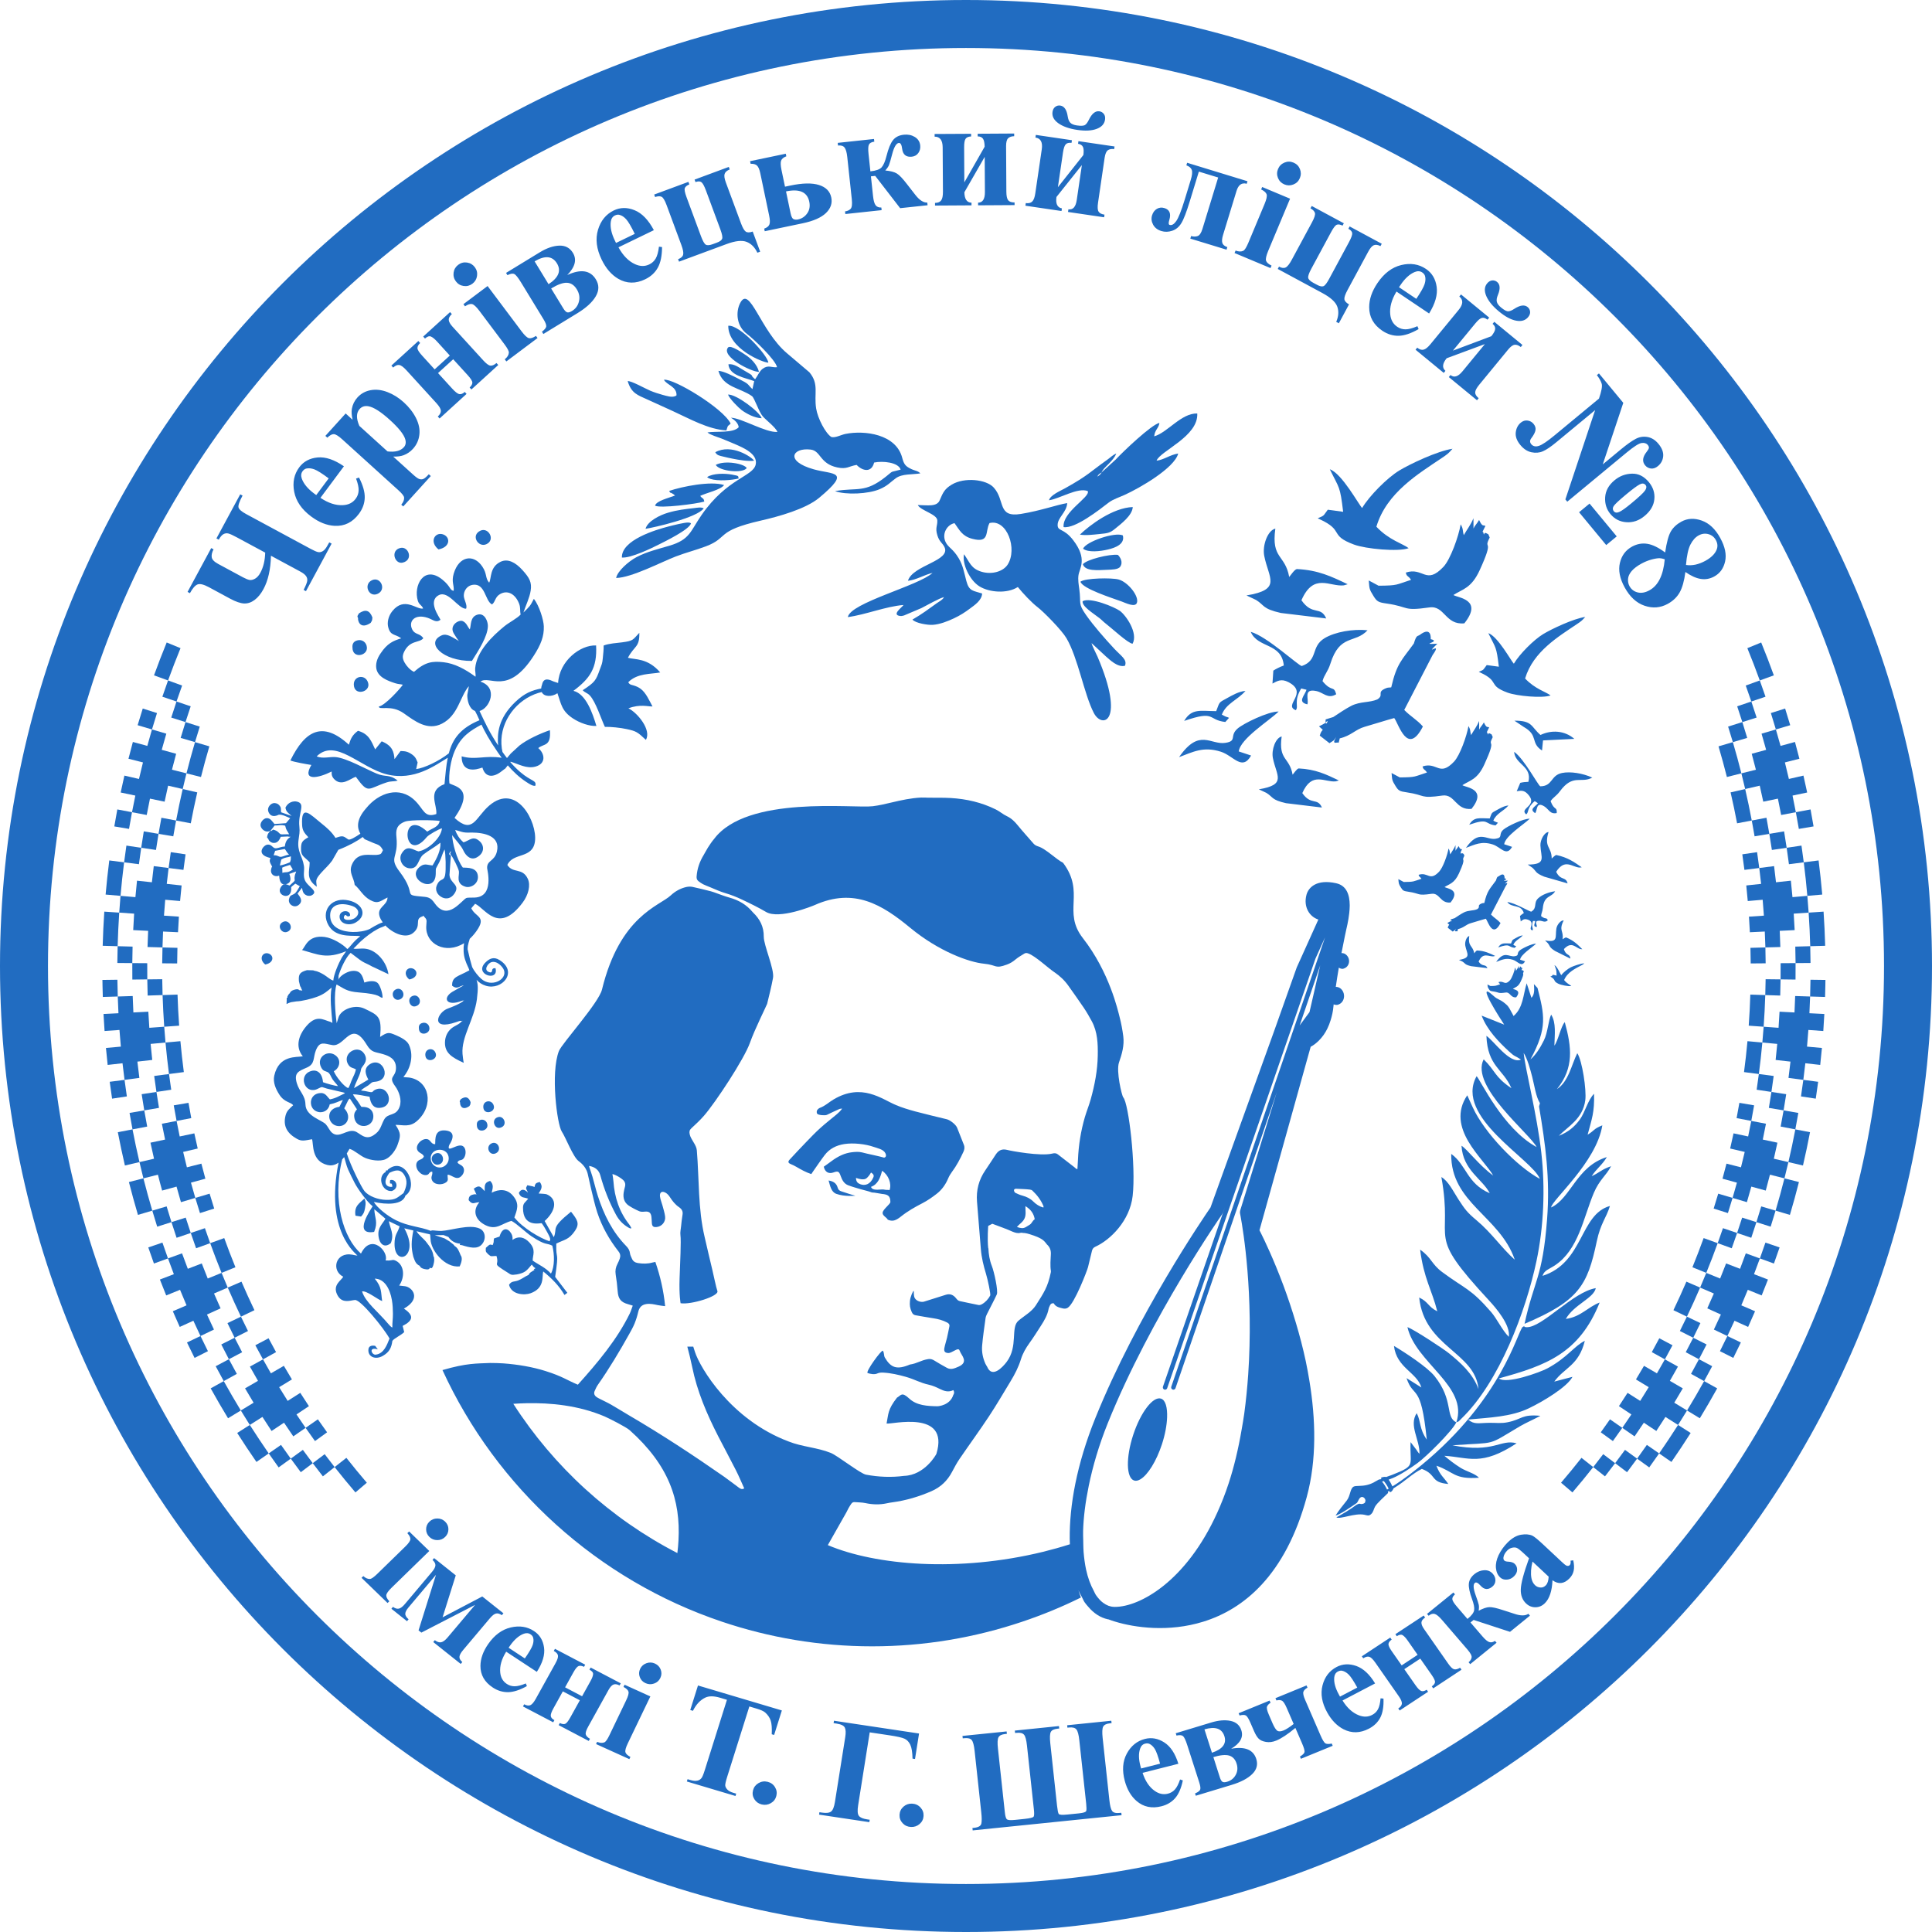 <?xml version="1.0" encoding="UTF-8"?>
<!DOCTYPE svg PUBLIC "-//W3C//DTD SVG 1.1//EN" "http://www.w3.org/Graphics/SVG/1.1/DTD/svg11.dtd">
<!-- Creator: CorelDRAW X7 -->
<svg xmlns="http://www.w3.org/2000/svg" xml:space="preserve" width="800px" height="800px" version="1.1" style="shape-rendering:geometricPrecision; text-rendering:geometricPrecision; image-rendering:optimizeQuality; fill-rule:evenodd; clip-rule:evenodd"
viewBox="0 0 80000 80000"
 xmlns:xlink="http://www.w3.org/1999/xlink">
 <defs>
  <style type="text/css">
   <![CDATA[
    .fil1 {fill:#216CC1}
    .fil0 {fill:#216CC1;fill-rule:nonzero}
   ]]>
  </style>
 </defs>
 <g id="Layer_x0020_1">
  <g id="_1934757967456">
   <path class="fil0" d="M40000 0c11046,0 21046,4477 28284,11716 7239,7238 11716,17238 11716,28284 0,11046 -4477,21046 -11716,28284 -7238,7239 -17238,11716 -28284,11716 -11046,0 -21046,-4477 -28284,-11716 -7239,-7238 -11716,-17238 -11716,-28284 0,-11046 4477,-21046 11716,-28284 7238,-7239 17238,-11716 28284,-11716zm26879 13121c-6879,-6879 -16382,-11134 -26879,-11134 -10497,0 -20000,4255 -26879,11134 -6879,6879 -11134,16382 -11134,26879 0,10497 4255,20000 11134,26879 6879,6879 16382,11134 26879,11134 10497,0 20000,-4255 26879,-11134 6879,-6879 11134,-16382 11134,-26879 0,-10497 -4255,-20000 -11134,-26879z"/>
   <path class="fil1" d="M56071 62311c164,-114 92,-37 201,-229 107,-188 263,-63 270,56 -5,16 -11,33 -17,51l12 -3c-13,37 -45,70 -106,84 -151,36 -78,-58 -272,47 -258,196 -532,351 -823,515 173,87 766,-192 1160,-109 118,24 179,65 277,-25 102,-94 102,-199 162,-307 84,-155 389,-413 544,-573 -2,-15 -6,-31 -11,-50 19,-11 38,-22 56,-33 8,26 19,48 36,49 63,5 116,-93 140,-144l-4 -8 73 -45c426,-263 717,-573 1107,-763 629,236 331,558 1095,624 -171,-258 -348,-364 -492,-756 741,254 714,573 1762,498 -172,-182 -516,-258 -762,-411 -240,-149 -485,-338 -671,-498 1029,67 1527,443 2991,-516 -672,-191 -920,421 -2658,82 1909,-139 1379,50 2802,-791 232,-137 595,-294 842,-430 -783,-73 -751,144 -1354,266 -275,56 -467,21 -756,24 -460,5 -627,83 -883,-135 864,-82 1771,-109 2517,-468 596,-286 1589,-884 1804,-1301l-754 197c424,-587 1012,-661 1265,-1688 -431,206 -738,709 -1559,1145 -303,160 -1685,664 -2001,411 1969,-535 3334,-1046 4174,-3142 -498,188 -775,594 -1401,679 343,-600 1158,-858 1241,-1275 -959,160 -2222,1645 -2872,1618 -243,-10 119,-145 -157,-10 -224,223 -854,2982 -4191,5723 -245,201 -729,588 -1201,879 -41,-88 -93,-196 -157,-280 51,-17 108,-39 172,-66 331,-140 744,-419 1019,-617 362,-261 1437,-1322 1612,-1689 169,-78 38,11 207,-151 1578,-1520 2671,-4460 3109,-6513 306,-1436 370,-3029 204,-4498 -179,-1589 -665,-3457 -731,-4135 159,256 263,643 356,1001 81,315 152,822 318,1080l-38 135c267,1590 462,2984 333,4674 -188,2440 -535,2498 -933,4326 2251,-954 2606,-1588 2991,-3416 158,-751 392,-962 545,-1463 -1257,347 -1083,2351 -2792,2894 73,-236 269,-272 512,-434 985,-654 1178,-1973 1612,-3000 231,-547 505,-709 716,-1107 -397,134 -464,256 -804,414 176,-288 442,-470 628,-792 -1259,390 -1487,1704 -2307,2087 13,-297 1877,-1868 2120,-3401 -385,154 -315,211 -609,387 175,-659 288,-921 266,-1694 -251,247 -375,770 -582,1057 -230,318 -485,525 -876,684 363,-378 996,-697 1096,-1479 54,-421 -128,-1638 -332,-1943 -244,489 -362,1181 -842,1487 713,-878 609,-1741 324,-2772 -160,169 -279,778 -430,971 10,-458 81,-944 -134,-1284 -118,249 -139,745 -300,1067 -158,320 -339,604 -557,788 717,-1318 574,-1843 294,-2954l-150 -162c19,245 25,435 -103,567l-198 -602c-150,487 -140,1006 -543,1356 -14,-21 -26,-53 -35,-69l-138 -253c-51,-77 -59,-98 -170,-192 -242,-204 -298,-144 -497,-330 -801,-725 374,1086 453,1200l-935 -373c230,599 697,1078 1143,1491 249,229 208,144 486,328 -459,211 -1135,-793 -1431,-981 49,1271 690,1363 1036,2169 -719,-490 -640,-700 -1149,-1197 -579,1113 1943,3105 2192,3633 -1399,-759 -2329,-2787 -2485,-2936 -939,1689 2317,3446 2619,4253 -958,-518 -2294,-1908 -2774,-2952l-233 -509c-917,1367 681,2620 1076,3324 -587,-426 -1068,-1083 -1313,-1236 57,1020 873,1381 1169,1967 -950,-403 -961,-1173 -1595,-1628 -26,2036 2010,2571 2632,4382 -530,-467 -951,-1104 -1584,-1634 -394,-330 -476,-446 -761,-883 -194,-297 -401,-738 -695,-907 521,2852 -720,2201 1984,5122 273,295 888,1011 808,1494 -273,-268 -493,-753 -734,-1030 -859,-987 -1058,-936 -2020,-1649 -452,-334 -442,-599 -918,-931 151,1195 486,1663 711,2554 -392,-194 -356,-385 -750,-572 218,2064 2323,2261 2456,3795 -229,-651 -764,-1108 -1206,-1472 -229,-189 -1431,-978 -1736,-1099 330,1477 2535,2451 2024,3946 -478,-234 -89,-893 -898,-1911 -299,-377 -1243,-995 -1684,-1253 110,914 951,1089 1135,1719l-614 -387c294,886 596,144 837,2545 -321,-461 -232,-743 -416,-1094 -337,509 132,1096 114,1684 -74,-76 -63,-79 -131,-174l-237 -312c-42,984 248,958 -771,1360 -89,35 -172,62 -250,89 -7,-4 -15,-8 -22,-11 -78,-3 -220,31 -175,66 6,4 12,9 17,14 -21,9 -41,19 -62,30l-7 -7c-42,-2 -97,44 -127,57 -79,35 -151,112 -405,177 -237,60 -453,22 -548,65 -159,72 -135,374 -290,576 -138,178 -334,408 -466,626 173,-36 608,-335 768,-445zm1364 -631c-47,-104 -124,-230 -209,-331 23,-6 48,-12 76,-20 85,104 169,239 199,314 -22,12 -44,25 -66,37z"/>
   <path class="fil1" d="M21804 58104c996,-21 2155,89 3234,549 184,79 891,438 1036,568 1614,1443 2115,2889 2020,4577 -9,168 -25,338 -46,511 -2771,-1430 -5116,-3570 -6793,-6180 176,-12 359,-21 549,-25zm26271 -190c-328,-108 -844,564 -1151,1500 -308,937 -291,1783 37,1891 79,26 168,5 263,-52 301,-179 655,-736 889,-1448 133,-407 202,-792 214,-1111 16,-417 -66,-719 -252,-780zm-13388 -8734c-51,-186 -184,-268 -377,-298 64,220 106,475 318,552 345,127 791,78 791,78 -133,-31 -445,-138 -577,-180 -85,-27 -132,-67 -155,-152zm2148 99c-60,-14 -154,0 -215,-19 -112,-35 -495,82 -553,-115 293,-109 380,-378 459,-666 266,176 403,537 309,800zm-1208 -242c-116,-44 -176,-102 -183,-263 142,53 300,81 394,40 94,-42 189,-191 229,-262 93,57 133,114 98,197 -129,303 -352,358 -538,288zm-2647 -718c196,115 394,225 614,297 29,-43 50,-75 72,-107 158,-224 311,-454 477,-673 207,-274 491,-413 824,-464 367,-57 873,-1 1209,118 139,49 405,99 483,258 11,23 78,158 -49,188 -204,-59 -532,-125 -710,-167 -135,-32 -273,-77 -408,-73 -306,9 -546,59 -867,252 -127,76 -246,174 -370,260 -50,34 -99,70 -144,103 45,218 203,309 396,239 196,-70 235,-50 306,151 58,164 139,315 309,379 176,66 358,115 538,169 144,42 292,71 431,124 4,1 7,3 10,4 126,1 344,54 415,60 223,22 353,60 353,333 0,91 -290,285 -321,437 -22,129 172,203 212,297 152,68 269,46 381,-16 58,-32 113,-72 165,-114 277,-222 581,-394 895,-555 206,-107 401,-243 585,-386 215,-167 371,-387 478,-642 39,-93 92,-182 152,-262 193,-258 342,-541 477,-834 43,-95 60,-189 18,-293 -97,-235 -183,-474 -280,-708 -56,-133 -288,-314 -426,-348 -438,-108 -878,-209 -1313,-326 -268,-73 -536,-154 -791,-261 -592,-247 -1416,-932 -2590,-230 -187,111 -346,266 -554,342 -49,18 -99,60 -124,106 -20,35 -19,103 2,137 41,64 333,85 407,49 169,-83 340,-163 512,-240 36,-16 79,-13 118,-19 -69,97 -145,170 -226,238 -227,191 -463,371 -682,570 -208,187 -401,391 -596,593 -226,233 -448,471 -669,710 -82,89 -65,142 44,187 81,33 161,72 237,117zm9807 1434c-128,-126 -278,-198 -447,-244 -101,-27 -199,-68 -293,-115 -30,-15 -59,-67 -60,-104 -1,-53 47,-68 96,-66 105,5 210,9 315,14 81,5 164,9 245,20 36,5 78,16 104,40 197,185 360,397 463,652 4,8 -2,21 -6,53 -168,-47 -302,-136 -417,-250zm-327 190c220,136 344,301 386,542 -102,69 -118,174 -209,228 -123,71 -205,153 -336,140 -62,-6 -124,-19 -193,-49 109,-126 252,-202 319,-359 67,-154 31,-309 33,-502zm-1391 2475c-93,-236 -131,-480 -142,-729 -1,-1 -7,-4 -7,-4 -45,-387 0,-923 0,-923l169 -89 469 176 1 2c34,12 67,23 100,36 89,33 174,76 261,111 109,43 218,84 340,50 32,-8 69,-3 102,6 61,-1 148,12 285,55 506,159 578,253 701,417 130,117 171,250 166,396 -10,237 -36,474 2,711 3,21 -3,45 -7,67 -121,590 -291,840 -619,1354 -166,260 -490,439 -720,635 -336,285 1,1057 -487,1705 -162,215 -604,694 -808,199 -28,-47 -56,-87 -75,-131 -105,-237 -154,-489 -132,-744 33,-383 91,-763 143,-1143 8,-60 36,-119 63,-174 133,-267 275,-529 401,-800 66,-143 -112,-947 -206,-1183zm-20776 4020c-547,26 -959,-2 -1971,294 2239,4882 6431,8689 11570,10418 1956,658 4046,1021 6221,1021 2174,0 4264,-363 6220,-1021 835,-281 1646,-614 2426,-1001 -36,-97 -73,-194 -104,-299 43,103 94,189 143,279 38,69 69,152 110,213 47,71 100,127 152,188 233,277 507,454 811,521 10,2 20,2 30,4 83,32 177,64 281,95 803,244 2204,447 3644,0 1674,-518 3398,-1915 4281,-5153 423,-1551 373,-3239 113,-4820 -46,-276 -95,-550 -152,-818 -117,-547 -256,-1072 -404,-1570 -166,-560 -343,-1082 -516,-1549 -103,-276 -204,-532 -300,-766 -388,-946 -696,-1532 -696,-1532l1070 -3832 337 -1208 557 -1998 157 -561c0,0 277,-126 533,-485 112,-157 216,-361 295,-620 52,-169 96,-353 115,-573 3,-25 5,-51 8,-76 43,18 89,27 137,23 34,-3 65,-17 95,-31 127,-60 212,-206 197,-374 -9,-102 -54,-192 -119,-255 -60,-58 -139,-90 -222,-88 38,-268 81,-538 126,-796 50,33 105,54 166,49 25,-3 46,-14 68,-23 121,-47 203,-177 189,-329 -7,-81 -43,-151 -91,-204 -58,-64 -137,-102 -222,-96 108,-567 198,-974 198,-974 15,-63 31,-136 47,-211 31,-142 57,-302 76,-466 11,-101 19,-204 20,-304l0 -30c-3,-424 -127,-811 -562,-907 -805,-179 -1146,171 -1228,476 -135,500 120,910 491,1027l-643 1426 -251 555 -945 2659 -259 718 -2368 6566c-271,393 -3039,4437 -4767,8717 -780,1931 -1075,3634 -1062,4997 1,78 4,155 7,231 -369,117 -737,220 -1105,311 -3507,858 -6936,563 -8919,-276l764 -1347c58,-124 125,-245 204,-359 35,-52 77,-79 138,-75 149,13 302,9 447,40 299,64 594,74 892,9 76,-17 153,-30 230,-40 560,-76 1096,-234 1616,-461 380,-166 658,-430 852,-797 97,-184 195,-369 312,-540 402,-590 824,-1166 1218,-1762 313,-473 598,-965 893,-1450 176,-289 330,-588 431,-915 75,-244 202,-462 352,-670 171,-236 326,-485 484,-730 138,-214 264,-434 311,-690 7,-44 32,-84 48,-126 28,-71 75,-110 163,-101 77,148 226,176 373,212 75,18 138,14 206,-26 279,-165 811,-1555 840,-1681 52,-226 112,-450 164,-676 20,-84 62,-136 142,-172 624,-283 1426,-1077 1543,-2102 140,-1230 -164,-3833 -390,-4083 -59,-66 -302,-1086 -175,-1446 122,-348 224,-704 177,-1078 -34,-268 -84,-536 -152,-798 -69,-265 -419,-1856 -1522,-3271 -857,-1098 111,-1876 -819,-3118 -292,-147 -722,-587 -1031,-679 -78,-24 -141,-57 -195,-119 -216,-251 -441,-495 -650,-752 -129,-159 -266,-295 -455,-383 -160,-75 -297,-199 -457,-277 -587,-291 -1214,-435 -1864,-473 -309,-18 -620,-9 -931,-13 -100,-2 -200,-11 -299,-6 -413,20 -814,108 -1215,203 -259,62 -521,123 -784,156 -795,98 -5211,-464 -6570,1355 -94,109 -175,232 -254,355 -64,98 -114,207 -176,307 -168,274 -271,568 -294,892 -6,83 13,145 75,193 62,47 125,94 194,129 94,47 194,82 292,123 210,87 415,183 636,247 233,68 462,160 683,265 337,159 673,323 995,512 544,321 1933,-249 2023,-289 1625,-722 2778,-20 3946,944 1190,982 2439,1428 3058,1488 549,53 434,226 952,34 132,-48 247,-120 356,-213 110,-93 239,-163 361,-240 55,-35 108,-27 172,-2 297,113 806,595 1065,769 230,155 428,340 589,569 213,303 432,604 638,912 119,177 226,364 328,552 240,444 256,932 248,1421 -10,620 -128,1225 -294,1820 -69,245 -166,481 -238,724 -169,578 -263,1169 -288,1771 -5,128 -15,256 -22,385 -27,-3 -40,-1 -47,-7 -27,-21 -50,-46 -76,-66 -229,-179 -459,-355 -688,-534 -73,-57 -145,-54 -235,-32 -478,116 -1695,-108 -1856,-151 -210,-55 -355,3 -476,183 -147,220 -287,444 -437,661 -270,392 -381,825 -343,1300 52,654 106,1307 159,1961 28,352 111,691 214,1027 73,238 201,849 174,896 -82,150 -195,276 -344,360 -41,23 -96,41 -139,33 -256,-49 -511,-108 -767,-160 -71,-14 -114,-54 -158,-111 -111,-145 -251,-213 -438,-151 -296,98 -596,184 -892,281 -109,35 -301,-9 -382,-138 -68,-110 -31,-306 -51,-305 -28,3 -139,240 -153,417 -16,183 1,291 74,458 32,73 77,119 158,133 246,40 491,90 738,125 200,29 391,82 571,176 66,34 108,81 92,161 -33,160 -63,320 -100,479 -33,142 -84,281 -109,425 -23,135 28,190 162,198 45,3 95,-19 139,-39 66,-29 127,-71 193,-98 91,-36 121,-23 153,69 56,164 383,445 -69,637 -162,69 -307,135 -472,44 -175,-98 -352,-194 -521,-302 -81,-51 -160,-75 -252,-60 -307,48 -453,181 -760,226 -534,225 -785,139 -1036,-287 -52,-93 -18,-200 -84,-284 -47,-59 -739,886 -627,924 111,37 285,72 403,15 71,-34 163,-39 244,-34 317,17 624,88 931,174 386,109 570,243 964,330 150,34 297,98 436,168 187,94 370,153 569,52 46,75 39,141 -2,200 -136,432 -616,469 -660,469 -413,-7 -855,-30 -1162,-317 -320,-298 -338,-134 -510,-39 -393,503 -349,672 -431,1072 190,46 2620,-592 2065,1250 -5,26 -484,890 -1341,917 -528,69 -1054,47 -1575,-50 -240,-45 -1175,-786 -1459,-901 -568,-229 -1185,-248 -1753,-476 -2399,-906 -3664,-3061 -3871,-3704 -24,-74 -47,-148 -71,-222l-246 0c72,275 143,551 199,829 205,1022 609,1961 1077,2877 242,471 495,937 734,1409 125,245 230,500 347,756 -110,63 -177,1 -241,-45 -199,-144 -391,-298 -592,-439 -1283,-895 -2589,-1752 -3938,-2541 -246,-143 -486,-297 -733,-438 -159,-91 -327,-167 -490,-251 -44,-23 -90,-45 -129,-75 -81,-60 -113,-143 -73,-238 40,-93 82,-186 140,-268 471,-673 892,-1378 1293,-2095 79,-142 160,-285 222,-436 63,-156 114,-319 152,-483 44,-188 143,-293 334,-324 166,-26 320,12 478,45 89,19 182,26 302,42 -65,-653 -203,-1243 -405,-1831 -42,8 -78,13 -113,23 -202,58 -406,56 -611,23 -114,-19 -199,-71 -245,-179 -31,-72 -72,-145 -81,-221 -14,-127 -73,-218 -158,-305 -574,-588 -929,-1307 -1177,-2085 -82,-258 -143,-523 -219,-784 -37,-129 -84,-255 -126,-383 -7,-20 -8,-42 -12,-65 252,45 404,175 464,394 156,570 371,1114 651,1632 128,236 306,414 537,541 14,8 29,16 45,20 10,2 22,-2 55,-5 -31,-54 -51,-105 -83,-146 -417,-524 -617,-1131 -663,-1797 -7,-101 -28,-200 -42,-301 134,22 417,194 485,292 48,70 58,144 36,226 -22,82 -42,165 -55,249 -33,218 22,410 207,536 138,92 287,169 439,235 66,29 152,25 228,17 170,-17 250,36 275,210 12,89 10,180 18,270 11,126 61,168 183,159 226,-15 398,-215 365,-446 -21,-150 -68,-296 -107,-443 -34,-125 -87,-246 -104,-373 -23,-177 79,-246 233,-159 69,39 130,107 174,176 104,162 220,312 380,421 110,75 172,167 146,313 -29,161 -43,325 -61,488 -12,117 -41,239 -26,353 35,257 -14,1144 -35,1794 -24,704 42,1030 42,1030 434,70 1603,-293 1524,-505 -55,-148 -169,-712 -207,-865 -113,-455 -213,-913 -321,-1369 -279,-1175 -224,-2394 -324,-3596 -19,-231 -248,-436 -295,-662 -23,-109 -11,-173 70,-248 181,-167 362,-336 524,-522 471,-542 1664,-2345 1902,-3021 194,-550 699,-1563 710,-1608 86,-357 178,-714 244,-1075 65,-354 -387,-1353 -383,-1708 4,-413 -160,-728 -443,-999 -8,-8 -16,-16 -23,-25 -253,-303 -575,-488 -950,-592 -219,-60 -431,-147 -646,-222 -42,-14 -84,-29 -127,-40 -254,-63 -507,-130 -763,-183 -84,-18 -177,-13 -261,6 -243,57 -456,176 -640,348 -478,444 -2101,843 -2846,3897 -135,556 -1665,2237 -1785,2549 -350,912 -74,3038 120,3331 167,252 463,1044 694,1220 22,17 44,34 66,52 154,129 269,285 316,486 51,214 93,431 146,645 78,317 146,640 248,949 195,591 498,1125 878,1611 77,98 90,191 53,298 -27,74 -57,148 -94,217 -74,139 -101,281 -75,441 37,228 65,459 82,690 22,314 129,457 431,540 57,15 113,34 194,59 -46,121 -76,229 -124,328 -531,1086 -1330,2033 -2149,2946 -453,-186 -625,-341 -1341,-566 -533,-168 -1137,-272 -1751,-317 -180,-13 -362,-14 -543,-16zm32783 -12705l519 -1503 336 -975 136 -392 226 -654 175 -509 399 -885 -519 1517 -225 657 -477 1393 -521 1524 -282 823 -106 311 -1939 5667 -2298 6714c-17,48 9,101 58,118 9,3 19,5 30,5 38,0 74,-25 87,-63l1738 -5078 2459 -7184 -1517 4900c-14,45 -16,92 -6,137 6,29 475,2320 391,5476 -10,385 -26,779 -55,1188 -37,522 -89,1062 -163,1613 -31,230 -71,443 -108,661 -140,818 -319,1561 -536,2222 -144,440 -303,841 -473,1217 -1294,2868 -3223,3905 -4236,3905l-38 -1c-160,-4 -308,-62 -446,-164 -41,-30 -82,-63 -121,-102 -17,-18 -35,-37 -52,-57 -47,-53 -94,-109 -138,-175 -31,-46 -54,-111 -82,-163 -133,-242 -246,-535 -323,-897 -46,-219 -79,-460 -100,-719 -9,-101 -8,-213 -12,-321 -2,-55 -2,-113 -3,-170 -2,-125 -9,-242 -5,-374 16,-564 95,-1195 234,-1872 166,-805 417,-1673 791,-2601 1786,-4422 4700,-8596 4729,-8637 14,-20 25,-42 34,-65l80 -222 -45 130 -565 1639 -1952 5653c-16,49 9,102 57,119 11,3 21,5 31,5 38,0 75,-24 88,-63l2199 -6371 2269 -6573 277 -804zm1532 -3501l-103 447 -184 806 -98 425 -407 551 413 -1208 231 -675 23 -68 184 -536 -59 258z"/>
   <path class="fil1" d="M32176 15205c-65,-314 -992,-1188 -1245,-1377 -441,-328 -468,-906 -289,-1266 398,-801 830,1127 1948,2068l926 786c411,494 181,875 279,1499 65,412 389,1030 630,1181 178,41 393,-91 593,-130 784,-155 2082,7 2340,988 66,251 126,333 296,427 238,132 334,93 456,221 -337,55 -752,9 -1014,199 -230,166 -335,311 -663,452 -479,206 -1413,247 -1858,82 939,-159 1235,95 2105,-596 352,-279 132,-159 614,-293 -94,-304 -738,-368 -1099,-293 -106,437 -486,350 -723,98 -329,54 -406,190 -805,104 -731,-156 -672,-687 -1100,-739 -756,-91 -1076,479 126,817 805,226 1583,48 227,1180 -559,466 -1677,775 -2413,943 -1902,434 -1317,702 -2274,1065 -402,153 -837,262 -1252,422 -622,240 -1832,878 -2468,890 51,-282 515,-692 847,-865 428,-224 874,-328 1358,-471 852,-253 863,-593 1332,-1271 1065,-1537 2139,-1590 2243,-2097 91,-441 -542,-699 -832,-827 -194,-85 -372,-156 -584,-243 -149,-60 -471,-149 -583,-254 372,-58 1070,40 1295,-216 -29,-202 -211,-320 -322,-392 430,9 1449,627 1924,588 -70,-186 -455,-475 -603,-641 -163,-183 -348,-766 -448,-839 -483,-351 -1205,-357 -1392,-1049 228,12 609,217 798,311 521,260 357,206 611,446l73 -332c-377,-142 -1035,-229 -1068,-697 222,-31 436,132 600,227 607,351 201,134 506,393 111,-148 178,-335 312,-434 238,-176 369,-38 596,-65zm-1587 4608c-286,72 -861,118 -1167,19 -15,-5 -52,-19 -75,-31 -55,-30 -34,-18 -65,-47 247,-161 728,-156 1026,-102 340,60 235,64 281,161zm331 -431c-170,237 -1145,126 -1282,-132 380,-205 1189,-48 1282,132zm620 -2064c-300,-7 -638,-195 -826,-334 -127,-94 -498,-462 -569,-646 342,-20 1305,710 1395,980zm-314 1758c-236,37 -645,-34 -868,-79 -145,-28 -259,-53 -402,-89 -168,-42 -262,-46 -338,-182 671,-372 1518,204 1608,350zm202 -3677c-324,2 -1574,-636 -1285,-1006 106,-137 646,251 734,308 192,123 472,377 551,698zm-2289 5650c-257,384 -2058,796 -2409,848 85,-322 612,-574 926,-665 411,-120 685,-146 1094,-194 139,-17 275,-46 389,11zm2675 -6033c-207,7 -1669,-579 -1658,-1527 483,-52 1647,1246 1658,1527zm-1830 5070c-153,202 -744,324 -990,448 104,141 139,65 168,236 -317,94 -1825,290 -2038,168 53,-200 556,-314 827,-419l-46 -41c-5,-4 -17,-13 -24,-17 -194,-128 -82,15 -172,-133 533,-183 1733,-424 2275,-242zm-1372 1586c-64,256 -1089,753 -1308,864 -323,165 -1193,585 -1553,550 -21,-724 1394,-1148 1943,-1289 141,-36 683,-176 819,-159 83,10 51,6 99,34zm-599 -5303c16,-365 -407,-427 -521,-643 389,-71 2453,1176 2762,1813 -132,140 -90,37 -141,172l-26 84c-2,7 -4,20 -8,29 -757,-47 -1497,-472 -2230,-807 -348,-159 -676,-309 -1041,-474 -402,-183 -665,-252 -817,-763 157,-12 719,307 937,399 157,66 339,124 507,171 203,56 362,101 487,65 70,-21 57,-19 91,-46z"/>
   <path class="fil1" d="M39097 24708l-28 -11c-8,5 24,10 28,11zm7397 -2538c94,358 -300,510 -624,586 -316,74 -806,130 -1021,-33 97,-287 1315,-708 1645,-553zm-206 806c86,80 231,293 99,488 -83,124 -360,122 -533,130 -406,17 -923,68 -1015,-230 153,-197 1113,-431 1449,-388zm-1571 -839c406,-393 1365,-1114 2188,-1141 -19,354 -498,705 -739,904 -209,172 -312,181 -637,213 -239,24 -582,68 -812,24zm21 1950c204,-155 1298,-168 1579,-92 396,107 862,700 758,971 -76,198 -473,-2 -626,-58 -432,-157 -1615,-530 -1711,-821zm2160 2568c-189,-13 -879,-658 -1107,-830 -104,-79 -166,-153 -267,-232 -254,-198 -729,-485 -695,-698 320,-179 1320,241 1543,400 246,176 766,914 526,1360zm-1282 -7095l-108 74c-38,38 -45,55 -72,102 48,-30 65,-38 104,-75 7,-7 28,-30 34,-37 44,-54 14,-9 42,-64zm2275 -485c301,-32 549,-242 896,-296 -154,603 -1596,1431 -2216,1712 -224,102 -487,184 -664,321 -391,302 -1395,1091 -1866,1013 -57,-630 1112,-1239 1002,-1489 -406,-170 -1198,330 -1607,378 61,-217 451,-376 674,-500 972,-544 1004,-656 1750,-1185 119,-84 218,-189 361,-251 -105,310 -551,593 -605,782l584 -532c301,-327 1474,-1443 1809,-1518 -27,225 -189,278 -216,557 548,-152 1121,-966 1783,-946 53,950 -1535,1551 -1685,1954zm-10295 4973c199,-651 1800,-819 1509,-1402 -81,-163 -206,-207 -289,-474 -101,-322 8,-392 -4,-626 -13,-258 -693,-405 -808,-633 412,4 789,84 909,-202 139,-332 212,-473 496,-644 521,-314 1428,-223 1740,122 483,536 140,1251 1123,1092 821,-133 1490,-380 1919,-449 -22,382 -397,597 -397,906 -1,275 251,115 646,631 598,779 262,1151 218,1447 -28,190 7,386 32,569 83,610 -63,589 274,1071 331,472 773,971 1165,1395 304,327 553,454 454,717 -307,79 -630,-252 -788,-385l-596 -553c25,122 184,414 247,561 1167,2724 190,2998 -155,2328 -403,-780 -653,-2283 -1133,-3095 -196,-333 -942,-1091 -1196,-1284 -238,-181 -603,-568 -816,-833 -440,284 -1176,227 -1585,-24 -424,-260 -727,-955 -644,-1334 238,335 288,591 716,723 444,136 908,-12 1089,-289 422,-648 -26,-1906 -748,-1724 -194,352 27,849 -717,651 -418,-111 -523,-358 -732,-647 -288,54 -538,415 -373,775 110,239 307,274 548,681 176,297 220,582 314,937 114,435 284,399 653,519 -9,286 -319,486 -496,619 -228,171 -407,285 -677,413 -246,115 -572,248 -879,267 -188,12 -710,-67 -832,-219 393,-226 651,-423 1011,-680 96,-68 236,-135 294,-246 -165,22 -744,357 -935,451l-721 306c-54,14 -104,27 -160,20 -377,-46 98,-371 140,-455 -733,58 -1579,406 -2305,501 102,-593 2936,-1297 3507,-1829 -333,73 -686,298 -1018,325z"/>
   <path class="fil1" d="M55208 29691c207,-138 536,-359 752,-467 372,-185 739,-122 1071,-262 307,-198 -63,-289 363,-466 91,-38 146,-19 214,-35 230,-1006 453,-1140 937,-1816 110,-377 154,-286 246,-356 505,-382 452,176 453,177 471,110 -534,234 273,188 -608,599 262,-177 -196,470l-1174 2273c257,267 519,398 772,685 -640,1249 -1003,-115 -1187,-349 -338,90 -783,236 -1221,361 -392,111 -553,366 -1035,481l-45 183c-52,-52 -321,120 -100,-238 -140,184 -58,106 -280,254l-403 -314c98,-356 230,-131 -31,-383 69,-33 256,-132 266,-144 205,-254 -16,254 7,-110 1,-3 0,-24 5,-35l313 -97zm9559 10890c112,147 245,195 297,246 -107,27 -425,-38 -537,-93 -242,-121 -75,-146 -314,-288 -4,-2 -12,-6 -17,-10 76,-23 54,-17 109,-74l149 36c-3,-263 -13,-230 -87,-434 116,55 250,382 279,417 83,-112 280,-272 406,-331 113,-54 399,-154 550,-160l-28 25c-3,2 -10,8 -13,11 -4,3 -10,7 -14,10 -18,12 -38,22 -57,32 -250,133 -586,286 -723,613zm-66 -1687c27,-14 112,-81 152,-76 311,127 471,291 667,487l-64 -3c-214,-50 -372,-349 -697,-3 80,291 252,176 268,396l-636 -317c-252,-160 -196,-195 -296,-321l-117 -115c556,100 414,-137 467,-488 24,-162 183,-355 305,-341 -221,427 10,426 -49,781zm-2986 1935c246,-2 209,-10 404,-72 -36,-56 -54,-36 -65,-91 218,-72 249,160 467,-71 87,-92 189,-379 215,-528 35,59 21,77 38,134 40,-70 85,-124 120,-210l1 128c16,-39 39,-53 69,-106 43,90 51,58 79,73l-37 75c1,1 8,-2 9,2 17,69 1,-3 37,13 3,1 11,6 13,7 3,1 10,5 14,8l17 40c-87,170 69,-18 -123,404 -105,229 -215,236 -328,310 55,36 374,53 136,352 -237,24 -244,-225 -434,-198 -339,48 -241,-6 -529,-48 -105,-15 -123,-24 -166,-93 -55,-89 -49,-91 -59,-194l122 65zm948 -1703l57 30c32,14 31,7 63,24l-62 69c-299,-34 -156,-202 -684,-18 125,-214 273,-164 532,-163 63,-157 33,-135 183,-217 81,-44 191,-110 304,-119 -130,152 -319,205 -393,394zm281 612l205 68c-148,263 -291,5 -501,-63 -295,-95 -469,6 -695,89 336,-487 522,-198 769,-237 202,-31 62,-113 202,-236 95,-84 509,-288 683,-284 -156,153 -637,450 -663,663zm869 -1805c202,162 202,25 280,173 -124,117 -218,18 -349,18 -244,-1 -89,171 -105,258 -183,-3 -80,-134 -67,-245l-95 -3c-86,251 25,304 -13,389 -242,-37 167,-342 -228,-451 -136,-37 -194,24 -265,83l-32 -224c42,-43 97,-85 159,-124 -118,-383 -503,-197 -683,-454 293,18 939,408 991,397 265,-160 76,-359 289,-556 156,-145 449,-261 700,-288 -165,277 -459,156 -511,702 -14,147 -66,208 -71,325zm-2768 1541c20,-21 75,-108 112,-117 319,15 516,112 754,225l-58 17c-208,24 -445,-194 -627,220 165,236 283,78 367,270l-672 -81c-277,-63 -238,-113 -368,-194l-141 -66c530,-88 327,-254 263,-587 -30,-153 51,-377 164,-403 -62,453 145,379 206,716zm-812 -1454c107,-70 275,-184 386,-239 190,-95 378,-62 548,-134 158,-102 -32,-148 186,-238 47,-20 75,-10 110,-19 117,-515 232,-583 480,-929 56,-194 78,-147 125,-183 259,-195 232,90 232,91 242,56 -273,120 140,96 -311,307 134,-91 -100,241l-602 1164c132,137 266,204 396,351 -328,639 -514,-59 -608,-179 -173,46 -401,120 -625,185 -201,57 -283,187 -530,246l-23 94c-27,-27 -165,61 -52,-122 -71,94 -29,54 -143,130l-206 -161c50,-182 118,-67 -16,-196 35,-17 131,-68 136,-74 105,-130 -8,130 4,-56 0,-2 0,-12 2,-18l160 -50zm-2108 -1499c447,-4 380,-20 735,-133 -67,-102 -99,-65 -119,-164 396,-131 452,290 850,-130 158,-167 344,-688 390,-960 64,107 38,141 70,244 72,-128 154,-226 219,-382l0 233c30,-71 72,-97 127,-194 77,165 92,107 143,134l-67 136c2,1 14,-4 16,4 31,124 1,-6 67,23 5,3 20,11 24,13 5,2 18,8 26,14l31 73c-159,310 125,-32 -225,735 -190,416 -391,430 -596,564 99,65 681,97 248,640 -433,43 -443,-409 -789,-360 -618,88 -440,-11 -963,-87 -192,-27 -223,-45 -301,-170 -100,-161 -91,-164 -108,-352l222 119zm6128 -972c35,-26 136,-141 193,-145 464,99 729,286 1051,509l-89 11c-310,-15 -606,-390 -970,174 185,385 396,180 473,482l-965 -278c-391,-158 -322,-222 -493,-371l-192 -131c798,-3 540,-295 524,-797 -7,-232 165,-541 337,-551 -198,649 123,589 131,1097zm-46 -2375c152,407 270,210 254,492 -281,60 -330,-163 -518,-278 -350,-212 -276,171 -375,282 -260,-163 2,-263 116,-411l-135 -86c-340,286 -227,459 -354,548 -316,-263 536,-348 61,-846 -163,-172 -300,-133 -452,-111l147 -348c98,-26 213,-39 337,-42 160,-653 -555,-718 -591,-1243 406,278 998,1399 1083,1428 520,-3 419,-451 897,-551 348,-73 871,12 1256,191 -478,256 -797,-172 -1343,569 -147,199 -274,243 -383,406zm-7214 -11364c529,561 1098,699 1336,889 -429,158 -1777,31 -2264,-150 -1057,-393 -376,-569 -1426,-1052 -18,-9 -52,-20 -74,-36 302,-127 214,-93 416,-355l636 87c-130,-1089 -155,-948 -552,-1761 505,176 1202,1473 1338,1603 294,-499 1039,-1249 1534,-1550 446,-271 1585,-811 2208,-902l-102 113c-12,11 -38,39 -52,52 -14,13 -37,34 -53,48 -69,58 -148,109 -220,158 -978,661 -2303,1443 -2725,2856zm-3610 2081c56,-60 210,-304 315,-328 892,43 1441,312 2106,629l-161 47c-582,66 -1246,-542 -1753,616 461,660 791,216 1026,754l-1878 -227c-775,-176 -665,-315 -1029,-540l-395 -186c1483,-246 916,-711 735,-1640 -84,-428 142,-1055 460,-1127 -174,1267 405,1059 574,2002zm8452 10091l92 48c51,23 49,11 100,38l-98 110c-477,-55 -249,-321 -1092,-28 200,-343 435,-262 849,-260 100,-252 53,-216 293,-347 129,-70 304,-176 484,-190 -207,242 -509,328 -628,629zm450 976l327 109c-237,420 -464,8 -800,-100 -471,-151 -749,10 -1110,142 537,-777 835,-317 1228,-378 323,-50 99,-180 322,-378 152,-133 814,-458 1091,-452 -250,244 -1017,718 -1058,1057zm-4323 -2767c685,-6 582,-30 1126,-203 -102,-156 -151,-100 -182,-252 607,-200 693,445 1303,-199 242,-256 526,-1054 597,-1471 99,164 59,216 108,373 109,-195 235,-346 334,-585l1 358c47,-110 111,-149 195,-298 118,252 140,163 218,206l-102 208c3,1 22,-6 25,5 48,192 1,-8 103,37 7,3 30,16 37,19 6,3 26,13 39,21l47 112c-242,475 193,-49 -345,1127 -291,637 -598,659 -913,864 153,100 1043,149 380,981 -663,66 -679,-627 -1209,-552 -947,135 -673,-16 -1475,-133 -294,-41 -343,-69 -462,-260 -154,-247 -139,-253 -165,-540l340 182zm-7369 -2600l143 74c80,36 76,18 156,60l-154 171c-744,-85 -388,-501 -1704,-44 312,-534 679,-408 1326,-405 155,-393 82,-338 456,-542 202,-110 475,-274 756,-296 -322,378 -795,511 -979,982zm701 1524l511 170c-370,655 -725,12 -1249,-157 -735,-236 -1169,16 -1733,223 839,-1215 1303,-496 1917,-591 504,-78 154,-282 503,-590 237,-209 1270,-716 1703,-707 -390,382 -1587,1121 -1652,1652zm2231 964c44,-48 166,-241 249,-260 706,34 1140,247 1666,498l-127 37c-461,53 -986,-429 -1387,487 364,522 626,172 812,597l-1486 -180c-613,-139 -526,-249 -814,-427l-313 -147c1174,-195 725,-563 582,-1298 -66,-339 112,-835 364,-891 -138,1002 320,838 454,1584zm1238 -3874c391,476 458,157 567,542 -348,211 -517,-66 -823,-132 -567,-122 -291,356 -372,551 -425,-98 -119,-353 -35,-605l-220 -53c-324,542 -93,721 -222,900 -545,-206 558,-715 -310,-1164 -298,-154 -464,-40 -658,61l36 -536c120,-79 268,-151 433,-212 -88,-950 -1077,-706 -1369,-1394 674,186 1988,1415 2115,1415 696,-244 353,-800 948,-1155 434,-259 1174,-387 1774,-325 -524,565 -1149,138 -1539,1385 -105,336 -256,453 -325,722zm2320 -3952c819,-7 696,-36 1346,-243 -121,-186 -180,-119 -217,-301 726,-239 829,532 1558,-238 289,-306 629,-1261 713,-1759 119,196 71,258 130,447 131,-234 281,-414 400,-700l1 427c55,-131 132,-178 232,-355 141,301 168,195 262,246l-123 248c4,2 26,-7 30,7 57,229 2,-10 123,44 9,3 37,19 44,23 8,3 32,15 47,25l57 134c-291,568 230,-59 -413,1347 -348,762 -715,788 -1091,1033 182,120 1247,178 453,1173 -792,79 -812,-749 -1445,-659 -1132,160 -805,-20 -1764,-160 -352,-49 -409,-82 -552,-311 -184,-295 -167,-302 -197,-645l406 217zm6705 6181c446,-214 994,-193 1402,161l-1297 64 -41 418c-495,-318 -133,-621 -753,-974l-390 -261c757,-4 676,242 1079,592zm-637 -2339c418,443 868,552 1055,702 -338,124 -1403,25 -1788,-119 -835,-310 -297,-449 -1126,-831 -14,-6 -41,-16 -59,-28 239,-100 170,-74 329,-280l502 68c-103,-860 -122,-748 -436,-1390 399,139 950,1163 1057,1266 232,-395 821,-987 1212,-1225 352,-214 1252,-640 1744,-712l-81 89c-9,9 -29,31 -41,41 -11,10 -29,27 -42,38 -54,46 -116,86 -174,125 -772,522 -1818,1140 -2152,2256z"/>
   <path class="fil1" d="M18597 35366c-10,-13 109,-218 62,-55 -1,1 -15,17 -17,19 -4,3 78,184 -45,36zm-7422 -944c-48,64 -82,93 -102,172 -30,123 -5,79 33,139l25 53c64,92 -62,-48 38,49 66,64 157,81 232,63 119,-28 185,-143 224,-248l289 -14 39 8 82 6c-183,107 -221,256 -243,404 -136,0 -257,65 -364,72 -142,10 -168,-178 -358,-152 -164,23 -503,417 128,553 -38,118 -44,127 8,239 101,216 61,17 19,241 -38,201 146,325 334,251 11,126 26,410 280,355 254,-56 196,-284 141,-425l282 -102c-14,70 -41,96 -55,172 -52,279 114,112 -216,411 -157,-67 -258,-111 -370,78 -182,307 348,526 427,161 48,-219 -85,-108 180,-319l186 107c-69,106 -134,250 -217,308 -127,87 -189,34 -234,250 -25,205 217,353 389,229 265,-191 -6,-429 -31,-481l183 -240c30,104 21,249 209,321 45,16 138,17 179,-3 358,-177 -189,-364 -282,-673 -62,-206 5,-368 -25,-555 -66,-419 -287,-579 -224,-1065 29,-228 60,-332 35,-563 -63,-569 279,-937 -96,-1030 -153,-38 -378,25 -480,248 27,168 97,206 256,346l-435 -153c-23,-110 17,-150 -42,-245 -55,-88 -123,-126 -215,-136 -169,-18 -329,180 -276,341 109,327 427,143 427,143 130,-28 354,86 481,143l-175 205 -476 35c-90,-106 -170,-251 -321,-244 -122,6 -259,154 -257,288 1,115 126,256 268,267 157,12 202,-109 315,-250 159,7 247,-45 439,9 48,200 60,160 163,353 -68,-5 -312,12 -339,2 -98,-36 -86,-130 -322,-195l-88 66c-28,-48 -12,-42 -48,5zm3747 99c-196,137 -436,276 -497,240 -3,-2 -14,-8 -18,-10 -130,-81 -174,-156 -365,-103l-124 39c3,7 -18,6 -27,7 -154,-242 -339,-405 -574,-593 -473,-378 -855,-827 -807,61 11,206 69,310 258,506 -261,151 -304,209 -304,494 0,291 127,298 359,544 -4,394 -172,676 295,1012 -24,-246 -78,-283 168,-563 153,-174 326,-324 465,-515l259 -451c443,-172 767,-352 1009,-530 27,33 55,63 80,90l371 160c212,78 277,88 387,295 -77,148 -54,174 -271,196l-120 1c-287,-6 -699,-73 -898,410 -135,325 92,540 119,831 201,154 335,461 644,629 329,177 411,39 716,-108 -11,355 -460,390 -326,794 27,79 71,159 128,237 -195,52 -531,269 -531,269 -197,97 -493,133 -710,129 -401,-9 -885,-148 -933,-606 -56,-529 412,-650 927,-465 219,78 329,291 124,469 -180,158 -600,138 -461,-77 76,-99 74,104 230,7 33,-278 -493,-254 -429,91 49,258 411,333 663,187 528,-306 270,-848 -404,-932 -642,-80 -1045,478 -724,1045 273,485 858,431 1228,444l92 13c-295,212 -430,460 -538,531 -177,-194 -604,-458 -942,-502 -713,-92 -803,440 -938,541 669,185 1009,385 1828,50 -50,88 -123,168 -182,271 -127,221 -333,698 -347,944 -118,-29 -260,-164 -381,-238 -90,-54 -256,-150 -391,-164 -53,-28 -82,-23 -169,-25l-151 -4c-299,87 -356,166 -332,460l49 199 39 66 0 5 9 30 44 86c-84,-8 -68,-14 -128,-18 -11,-7 -38,-75 -230,-9 -76,26 -141,68 -164,141l-18 11c-22,30 -31,33 -51,71 -48,93 -21,25 -22,97 -44,1 -33,-10 -32,35l-9 230c55,-31 104,-53 182,-76l227 -35c225,-5 630,-108 848,-188 294,-109 413,-221 609,-383 -81,404 -6,1011 33,1463l-76 -43c-303,-75 -602,-357 -1075,266 -200,263 -419,739 -74,1159 -259,52 -987,-65 -1182,800 -63,278 61,555 211,788 209,329 484,304 570,440 -144,137 -259,217 -312,417 -121,458 82,756 469,973 204,115 332,66 625,16 71,196 -40,907 645,1069 117,27 274,27 454,-100 -575,2869 735,3771 782,3849 -114,-10 -97,-17 -209,-37 -702,-128 -891,655 -381,911 -70,154 -448,334 -251,739 160,327 418,280 627,242 12,-2 25,-5 37,-7l74 -9c228,-28 1199,1171 1431,1595 -107,269 -232,617 -554,665 -167,52 -354,-338 70,-217l-110 -145c-190,-34 -268,38 -279,142 -35,320 296,449 599,272 273,-159 353,-339 393,-621 76,-106 365,-235 489,-362l-64 -256c451,-230 467,-438 52,-716 747,-421 339,-902 29,-929l-225 -26c248,-357 209,-848 -129,-1022 -134,-69 -148,-22 -302,-14l-133 -4c146,-352 -590,-1160 -1018,-284 -716,-621 -1205,-2166 -778,-3899 27,-28 55,-60 82,-95 52,149 87,341 164,514 94,210 173,359 269,551 116,231 513,788 747,972 -50,83 -848,1213 61,1059 169,-417 27,-548 6,-937 126,94 302,262 462,391 -124,229 -335,361 -285,740 37,287 229,503 508,271 153,-382 -35,-609 -82,-909l446 215c-82,281 -207,314 -210,720 -8,986 1071,549 404,-640l375 90c-89,452 -95,713 -1,1089 66,174 95,297 265,375 11,18 18,92 195,133 247,58 215,-60 215,-61 23,3 112,138 178,-205 9,-45 16,-101 11,-145 -17,-159 -13,-76 -42,-121l12 8c-26,-249 -157,-407 -288,-581 -122,-162 -319,-295 -415,-461l402 95 153 33c5,10 10,24 11,31l16 179c12,440 577,1185 1207,1119 69,-152 132,-345 38,-465 -67,-165 -116,-303 -243,-375l-56 -68 -163 -129 -204 -123 -405 -134 368 -2 197 77c67,101 209,257 489,278 -26,78 -29,42 74,63 315,98 624,176 811,-21 203,-214 163,-558 -75,-666 -426,-196 -1175,75 -1595,97 -73,0 -146,-5 -229,-13 -44,-3 -72,-10 -116,-10 -96,1 -26,-3 -81,21 -471,-182 -929,-184 -1444,-439 -342,-169 -790,-522 -921,-761 505,114 1193,139 1310,-266 559,-369 -5,-1595 -673,-1114 -72,51 -36,18 -76,82 -73,-18 -41,-26 -76,60 -350,191 -155,820 257,787 341,-116 185,-523 -67,-452 -46,287 78,-2 92,273 -207,43 -454,-125 -123,-574 203,-94 439,-200 617,89 148,241 99,473 -33,751 -249,168 -298,290 -720,279 -345,-8 -712,-152 -887,-352 -126,-143 -592,-1087 -741,-1570 37,-57 75,-121 113,-191 206,58 428,283 652,377 198,84 603,166 852,48 234,-111 423,-412 484,-589 126,-365 160,-459 -83,-829 325,2 594,108 901,-170 713,-644 500,-1668 -340,-1790l-172 -13c-79,-13 -22,1 -61,-17 221,-235 472,-812 223,-1336 -86,-181 -363,-312 -518,-379 -310,-134 -356,-145 -671,64 77,-851 -74,-897 -651,-1173 -363,-173 -879,-8 -1048,300 -23,43 -92,295 -99,303 -60,-405 -128,-1266 -5,-1603 312,167 401,290 924,331 935,72 810,202 979,223 14,-161 -101,-517 -200,-613 -120,-114 -363,-86 -554,-19 -75,-308 -164,-501 -478,-484 -185,11 -447,145 -561,301 -105,145 75,-116 -20,32 -1,3 -8,8 -8,16 0,8 -4,20 -9,16l11 -171c80,-278 299,-756 498,-941 152,112 226,177 370,281 172,124 214,125 392,216 88,44 120,71 208,105l596 282c-77,-519 -490,-982 -925,-1050 -225,-35 -425,25 -523,-12 99,-86 187,-193 300,-296 207,-190 458,-383 715,-519 152,-80 259,-92 304,-140 318,331 846,561 1153,307 368,-304 34,-566 372,-679 66,8 -19,-118 138,70 68,82 39,151 31,343 -32,727 804,1173 1566,692 -35,197 -29,463 40,675 84,256 141,319 174,431 2,3 4,12 5,18 -483,268 -721,256 -714,636 231,189 330,-23 481,-5 -46,10 -291,162 -392,214 -499,255 -367,632 203,457 42,-13 56,-21 91,-32 70,-21 31,-16 101,-19 -117,124 -523,283 -648,326 -458,156 -763,948 341,565 86,-30 150,-60 232,-49 -96,147 -297,192 -444,317 -169,145 -255,348 -261,566 -11,439 273,628 779,855 -17,-54 -45,-278 -52,-371 -54,-707 483,-1422 595,-2258 55,-464 46,-617 -14,-808 94,104 218,194 385,245 668,203 1352,-574 567,-1064 -251,-158 -427,-45 -560,77 -560,516 553,851 392,259 -214,-8 -81,156 -204,177 -341,-59 -111,-379 28,-424 237,-77 478,192 527,329 140,390 -519,741 -947,354 -119,-108 -273,-288 -370,-483 -55,-180 -118,-415 -188,-738 3,-218 73,-349 87,-431 93,-86 184,-188 269,-306 454,-630 -32,-582 -204,-959l159 -186c424,196 967,1280 1963,-42 246,-327 343,-730 216,-996 -224,-470 -612,-203 -845,-570 241,-530 1051,-239 1144,-979 100,-799 -757,-2454 -1896,-1477 -569,488 -668,1210 -1435,509 855,-1227 11,-1300 -212,-1431 -40,-369 52,-964 224,-1352 265,-598 644,-830 1104,-1080 127,271 308,614 682,1157 50,72 102,145 155,216 -701,-111 -1070,105 -1658,-60 -3,564 389,611 751,499 19,-6 38,-12 54,-17 16,-5 36,-12 55,-17 120,429 464,418 796,152l112 -85c10,-7 26,-20 41,-28l101 -130c230,266 484,504 762,684 140,90 272,183 380,160 53,-239 -154,-164 -627,-568 -141,-120 -278,-259 -409,-411l13 -16c312,87 655,308 1035,200 433,-123 388,-528 108,-765 232,-193 536,-55 482,-741 -396,134 -939,382 -1263,638l-356 328 -158 187c-65,-82 -127,-166 -187,-252 -22,-92 -38,-200 -44,-331 -44,-967 643,-1839 1527,-2111 54,-16 102,-28 143,-37 92,203 422,205 650,48 158,455 176,735 640,1042 291,193 691,329 974,313 -157,-521 -428,-1324 -951,-1454 680,-510 988,-940 938,-1879 -652,-31 -1522,638 -1573,1554l-193 -64c-147,-68 -404,-189 -469,122 -24,63 -36,120 -39,170 -378,77 -677,181 -1072,558 -715,683 -750,1316 -712,1799 -164,-251 -322,-514 -449,-765 -86,-171 -220,-440 -319,-660 424,-113 786,-970 38,-1217 380,-287 1127,611 2211,-1079 288,-448 426,-796 412,-1213 -8,-258 -186,-847 -411,-1136 -165,321 -172,308 -433,567 103,-307 254,-610 300,-905 54,-345 -49,-530 -341,-853 -289,-320 -607,-487 -907,-342 -452,218 -371,673 -470,864 -175,-193 -76,-357 -283,-665 -362,-539 -970,-439 -1185,289 -102,347 22,472 -2,714 -178,-31 -108,-173 -473,-468 -759,-613 -1207,258 -1010,883 53,169 164,173 218,316 -256,70 -769,-514 -1271,103 -175,215 -223,474 -177,662 93,381 285,277 541,471 -327,99 -580,208 -854,623 -157,222 -210,446 -176,633 65,352 463,501 784,604 125,41 216,34 313,61 -117,172 -738,861 -995,903 13,171 502,-98 1038,283 452,320 977,732 1578,425 675,-345 743,-1123 1111,-1550 -1,8 -7,15 -2,24l-61 337c-6,212 71,571 308,659 4,1 8,3 12,4 71,129 124,250 184,385 -790,328 -1112,773 -1270,1372 -407,321 -1020,611 -1351,651l60 -274c-65,-150 -85,-250 -310,-382 -156,-90 -278,-90 -399,-90l-248 335c-27,-296 -77,-552 -531,-739l-270 334c-158,-330 -253,-643 -712,-769 -242,182 -301,329 -377,576 -1078,-987 -1806,-606 -2422,653 147,63 680,156 869,185 -408,698 297,544 840,272 12,19 -37,156 87,296 315,357 696,-13 914,-78 535,738 482,493 1269,235 209,-69 291,-27 464,-78 -371,-283 -482,-124 -880,-293 -448,-189 -1222,-629 -1673,-678 -250,-27 -551,80 -800,-32 782,-771 1792,464 2899,744 1136,288 2021,-381 2528,-687 -66,321 -98,684 -135,1093 -731,270 -293,856 -340,1239 -499,170 -515,-197 -880,-554 -644,-632 -1507,-323 -2018,306 -430,484 -382,827 -246,1061zm-2796 1484c-248,165 -247,80 -433,138 -2,-77 -2,-146 -8,-216 117,-57 221,-75 325,-115l116 193zm-333 -851c72,95 64,118 174,235 -108,12 -218,69 -306,87 -127,25 -150,-74 -331,-60l64 -185 399 -77zm-205 683c12,-70 49,-180 59,-245 182,-112 230,-69 398,-135l-5 144c-12,59 -17,50 -33,104 -106,47 -305,120 -419,132zm8768 11507c259,-120 444,279 180,409 -274,135 -453,-283 -180,-409zm285 -1091c242,-51 397,368 63,446 -244,57 -383,-378 -63,-446zm-895 341c0,-33 -29,-197 183,-229 108,-16 243,58 255,223 18,255 -436,346 -438,6zm273 -699c-67,-326 352,-407 429,-103 66,258 -371,382 -429,103zm-9036 -5956c-281,-226 -117,-518 114,-462 243,59 275,385 -114,462zm6635 3799c-68,-326 352,-408 429,-104 65,259 -371,383 -429,104zm-669 -3180c-281,-225 -117,-518 114,-462 243,59 274,385 -114,462zm-5219 -2388c243,-111 462,281 178,410 -247,114 -483,-270 -178,-410zm5403 3056c242,-52 397,367 62,445 -243,57 -382,-378 -62,-445zm-735 -261c258,-119 444,280 179,410 -274,134 -452,-284 -179,-410zm2684 4549c192,-128 320,-98 405,125 -10,98 -1,78 -52,164 -327,220 -396,-74 -382,-145 -39,-64 -8,-75 29,-144zm-1737 -2935c0,-33 -29,-196 182,-228 109,-16 244,57 255,223 19,254 -435,346 -437,5zm1785 -307c-1,-4 5,-7 9,-6 1,1 3,-2 3,-2 -1,1 3,72 -12,8zm75 -842c0,-3 5,-6 7,-4 1,0 3,-2 3,-2 -1,0 -2,48 -10,6zm-3380 12445c-59,-370 0,-561 -309,-929 400,3 631,412 712,889 35,204 39,383 42,560 3,214 -31,383 -23,574 -57,-28 -31,-8 -96,-69 -23,-21 -56,-59 -75,-82 -429,-511 -943,-891 -1084,-1342 180,-47 636,327 833,399zm-735 -4246c57,129 63,181 25,397 -34,192 -68,240 -164,349l-231 -35c-67,-405 172,-518 370,-711zm368 -2615c-355,223 -560,-112 -773,-172 -328,-92 -634,306 -927,70 -112,-91 -157,-230 -261,-351 -158,-185 -836,-333 -849,-829 -11,-391 -251,-519 -358,-881 -129,-437 81,-497 420,-647 342,-151 247,-396 368,-706 163,-414 353,-275 687,-223 520,81 773,-1083 1416,-21 208,346 344,294 690,399 225,68 529,186 526,569 -3,405 -343,336 -36,752 170,231 285,577 186,854 -150,419 -482,232 -645,538 -148,277 -135,453 -444,648zm-1177 -1742c-227,101 -355,200 -620,251 -131,-117 -180,-303 -455,-256 -228,39 -346,223 -332,418 33,458 690,511 779,44 258,-52 337,-117 545,-182l-143 283c-577,70 -505,674 -137,782 390,115 702,-336 336,-717l156 -320c53,-84 14,-34 77,-87l294 447c-69,83 -130,152 -113,318 52,489 678,475 778,84 53,-207 -34,-479 -377,-501 -156,-10 -65,44 -250,-224 -71,-102 -151,-186 -204,-297 180,-10 512,75 688,98 44,285 153,483 426,461 644,-50 371,-977 -162,-764 -189,75 -75,147 -300,99 -104,-23 -203,-44 -316,-53 60,-79 194,-141 293,-209 135,-94 122,-141 278,-153 747,-60 341,-1068 -201,-731 -297,184 -162,468 -68,639l-593 355c66,-235 205,-446 270,-686 28,-105 9,-109 66,-186 97,-131 253,-303 78,-564 -271,-402 -958,27 -635,486 85,121 184,106 300,173 -29,139 -93,272 -155,402 -59,124 -94,266 -160,373 -162,-37 -521,-481 -602,-699 213,-105 331,-424 101,-631 -325,-292 -845,38 -626,469 84,167 162,147 267,199 101,49 142,206 204,296 71,106 155,179 228,283 -133,-5 -487,-110 -621,-160 -35,-409 -281,-577 -581,-428 -443,221 -137,975 382,691 186,-101 155,-54 360,1l673 157c68,24 20,-4 72,39zm4019 -10974c-33,407 -588,897 -973,956 -223,-56 -469,-309 -704,101 -129,224 39,598 368,602 347,4 316,-393 536,-570 193,-155 479,-308 709,-493 22,302 -140,640 -325,941 -181,-7 -314,-100 -499,34 -671,487 610,1209 631,318 7,-309 -19,-155 146,-483 103,-205 119,-345 219,-531 47,157 66,864 23,1064 -62,288 -215,86 -353,448 -63,166 19,383 251,484 156,67 353,38 491,-171 252,-380 -188,-404 -208,-774l60 -824c83,96 312,557 330,678 27,177 -148,508 268,638 214,67 537,-109 520,-420 -21,-392 -437,-361 -626,-372 -260,-346 -430,-1026 -443,-1343 147,207 369,424 461,626 115,254 328,424 559,297 317,-172 324,-476 131,-660 -278,-264 -422,-42 -679,36 -186,-162 -278,-331 -346,-511 110,20 229,72 342,93 133,24 244,12 354,12 507,4 1187,138 1033,787 -98,414 -426,356 -404,693 4,71 301,1179 -515,1212 -464,19 -255,-60 -682,308 -233,201 -486,320 -733,169 -301,-184 -263,-471 -659,-507 -1000,-91 -259,-16 -1033,-1038 -473,-624 -43,-536 -134,-1437 -27,-262 -16,-501 355,-640 227,-85 1256,-64 1437,-27 -54,262 -289,285 -518,442 -1164,-1072 -1002,1435 -17,224 75,-93 501,-334 627,-362zm5192 19235l-504 -660c170,-1157 27,-624 46,-1378 325,-168 518,-146 779,-536 199,-299 93,-453 -168,-785 -873,705 -547,665 -713,1056l-379 -670c461,-421 524,-871 147,-1076 -83,-45 -107,-42 -186,-50l-211 -14c109,-169 191,-294 45,-477 -152,44 -184,47 -214,209 -13,-2 -28,-10 -36,-14 -8,-3 -25,-10 -35,-13l-227 -47c-75,142 -68,106 30,307 -166,-160 -289,-163 -382,13 84,230 226,167 389,240 -129,157 -214,179 -216,369 -11,822 690,637 773,643 90,121 158,244 233,381 178,321 110,297 93,368 -388,-125 -1107,-546 -1457,-985 105,-310 237,-567 -73,-919 -235,-266 -562,-264 -867,-107 37,-170 105,-327 -64,-490 -268,74 -218,227 -225,424 -184,-196 -220,-266 -451,-101l111 244c-52,-6 -2,-30 -137,-2 -191,40 -178,158 -188,231 167,219 219,93 445,89 -295,338 -183,734 256,950 455,223 673,-77 1073,-178 231,120 574,466 830,637 599,398 613,263 862,389 91,365 102,864 -57,1156 -229,-254 -502,-361 -757,-539 -4,-227 155,-438 -141,-755 -209,-223 -454,-275 -697,-100 8,-51 16,-152 -49,-266 -129,-225 -367,-284 -486,128l-228 76c-34,166 17,92 -55,275 -136,-39 -117,-30 -283,114 -2,50 -13,120 10,171l81 90c140,114 100,84 283,78l67 0c142,458 -256,234 487,702 111,70 116,96 356,60 14,-2 85,-19 100,-22 273,-70 326,-163 517,-385 21,29 62,80 89,108 8,8 50,34 64,41 -55,60 -99,2 -40,70 -2,2 -156,99 -156,99 -73,58 -72,83 -88,109 -152,63 -271,169 -433,230 -164,62 -273,14 -377,181 102,415 642,439 891,349 601,-215 467,-707 525,-903 342,278 648,577 880,974l118 -89zm3252 -22897c244,-404 -347,-1125 -723,-1306 489,-186 818,-67 997,-78 -138,-255 -271,-567 -489,-729 -92,-68 -171,-101 -278,-136 -133,-44 -135,-21 -210,-94 -3,-3 -3,-24 -12,-22 -10,2 -10,-15 -11,-24 368,-375 929,-329 1320,-402 -520,-608 -1046,-524 -1337,-608 265,-506 488,-420 472,-1033 -281,299 -244,331 -714,394 -218,29 -543,44 -764,132 7,165 -20,355 -34,521 -21,236 -45,252 -123,469 -165,460 -196,522 -708,860 97,111 191,107 294,219 245,261 470,977 623,1299 251,-6 635,34 909,93 380,83 439,115 788,445zm-12084 -2206c-92,-445 482,-557 587,-141 89,353 -508,523 -587,141zm3497 -5680c-384,-309 -160,-708 156,-632 332,81 375,527 -156,632zm1739 -777c332,-152 632,383 244,561 -338,154 -662,-369 -244,-561zm-3308 714c331,-70 542,503 85,610 -333,78 -524,-517 -85,-610zm-1185 1338c354,-164 607,382 245,559 -374,184 -618,-387 -245,-559zm-537 1371c263,-175 438,-134 554,170 -13,135 -2,107 -71,226 -447,299 -541,-102 -522,-200 -54,-87 -11,-102 39,-196zm-271 1424c0,-44 -40,-268 249,-312 149,-22 333,79 349,305 25,348 -595,473 -598,7zm4859 -759c-95,-105 -131,-272 -296,-343 -160,-68 -570,173 -366,515 42,70 175,282 214,312 -264,-145 -494,-333 -714,-237 -700,307 30,1072 1249,1060 269,-430 655,-1011 661,-1449 2,-184 -131,-555 -430,-468 -317,92 -256,441 -318,610zm-1610 21988c-103,-514 656,-597 732,-146 38,225 -130,406 -302,436 -221,38 -395,-117 -430,-290zm179 -280c-287,126 -112,552 181,440 267,-102 124,-574 -181,-440zm919 365c67,-157 192,-26 291,-222 66,-131 63,-317 -23,-417 -207,-242 -752,323 -607,-85 4,-10 385,-535 -137,-598 -487,-59 -434,361 -446,566 -161,9 -183,-157 -300,-200 -230,-85 -577,256 -417,479 74,103 200,107 249,224 -43,138 -181,114 -263,210 -94,110 -48,275 11,367 48,77 158,185 287,198 221,22 145,-143 310,-142 30,161 -74,200 -12,347 88,212 421,220 587,97 120,-89 49,-170 64,-316 189,0 384,295 604,16 71,-90 104,-225 37,-330 -69,-106 -178,-103 -235,-194zm-702 -22471c-39,-102 -552,-772 -68,-1020 400,-205 806,578 1127,563 66,-146 -88,-368 -94,-531 -7,-214 139,-428 374,-460 520,-72 501,668 794,814 149,-115 116,-305 337,-431 312,-179 629,0 784,396 69,179 26,289 65,451 -132,152 -472,324 -667,482 -520,424 -1151,1041 -1216,1743 -11,120 34,267 12,351 -430,-318 -871,-549 -1318,-599 -466,-53 -764,-14 -1227,398 -161,-72 -309,-241 -387,-380 -88,-155 -105,-274 -26,-441 239,-506 635,-367 798,-570 -136,-218 -348,-134 -463,-373 -161,-339 117,-649 644,-473 228,77 348,223 531,80z"/>
   <path class="fil1" d="M8962 22295l985 -1826 97 52c-132,245 -188,408 -168,489 21,81 126,174 316,276l2671 1441c143,77 248,123 314,135 65,11 130,-3 195,-44 65,-41 129,-119 191,-235 11,-21 35,-63 71,-125l97 52 -1062 1969 -97 -52c88,-173 137,-296 149,-370 11,-75 -5,-142 -48,-203 -42,-61 -121,-123 -237,-186l-1216 -656c-14,564 -117,1023 -309,1379 -106,197 -229,347 -367,451 -140,104 -285,152 -436,147 -153,-8 -344,-73 -575,-197l-886 -479c-214,-115 -372,-152 -472,-111 -101,43 -204,163 -311,360l-97 -53 979 -1814 97 52c-65,122 -91,231 -76,327 15,97 103,188 267,277l1021 551c116,62 208,99 276,113 68,12 145,-6 230,-53 84,-48 158,-130 220,-245 126,-234 192,-511 200,-834l-1171 -631c-169,-92 -288,-146 -357,-162 -69,-17 -136,-7 -202,29 -66,37 -130,113 -192,228l-97 -52zm5279 -2987l-972 1306c326,219 638,320 934,303 228,-12 403,-100 525,-265 77,-102 116,-215 122,-340 6,-126 -30,-291 -106,-495l122 -44c165,323 244,604 237,840 -8,237 -88,458 -241,663 -262,352 -596,518 -1002,498 -326,-16 -650,-145 -974,-386 -395,-294 -629,-636 -704,-1025 -75,-388 -4,-727 210,-1014 179,-240 432,-376 761,-407 328,-30 691,92 1088,366zm-631 501c-272,-203 -470,-328 -594,-374 -124,-45 -235,-57 -334,-33 -56,13 -107,49 -152,109 -65,87 -75,192 -32,312 77,212 246,416 508,612l89 65 515 -691zm2673 -902l822 744c114,103 199,165 257,184 57,19 113,19 165,-2 54,-21 130,-86 229,-195l82 74 -1141 1259 -81 -74c86,-102 126,-201 117,-297 -7,-64 -87,-166 -239,-303l-2321 -2103c-157,-143 -273,-214 -350,-217 -77,-3 -166,46 -269,146l-81 -74 840 -928 288 262c-42,-179 -53,-330 -31,-456 32,-178 109,-335 231,-469 146,-161 329,-262 550,-302 222,-40 453,-13 694,80 241,93 464,232 671,420 222,201 392,420 511,657 119,238 165,467 138,690 -26,221 -114,415 -264,581 -109,120 -238,209 -387,265 -110,42 -254,61 -431,58zm-237 -215c312,37 538,-20 677,-174 77,-85 96,-195 57,-330 -58,-200 -270,-467 -637,-800 -377,-342 -676,-531 -895,-567 -147,-24 -264,14 -356,115 -143,158 -147,391 -12,699l1166 1057zm2156 -1363l-74 -82c90,-82 132,-163 127,-243 -6,-79 -69,-184 -188,-315l-1228 -1347c-127,-140 -229,-216 -306,-228 -77,-13 -161,22 -253,106l-74 -82 1117 -1018 74 82c-76,75 -113,147 -111,214 2,68 65,169 188,304l524 575 628 -572 -524 -576c-101,-111 -188,-181 -258,-211 -70,-31 -152,-3 -246,83l-74 -82 1112 -1013 74 81c-90,82 -133,162 -128,241 5,79 57,172 154,279l1272 1395c126,138 226,212 299,220 73,8 156,-27 251,-108l74 82 -1112 1013 -74 -81c77,-73 114,-141 113,-205 -2,-65 -66,-167 -195,-309l-598 -656 -628 572 585 642c128,140 227,217 298,229 70,13 145,-18 224,-90l74 82 -1117 1018zm772 -6364c109,-82 230,-114 364,-94 134,20 241,84 323,192 81,109 112,229 92,363 -20,134 -84,241 -192,322 -109,82 -229,113 -362,94 -133,-19 -240,-82 -322,-191 -81,-108 -112,-229 -94,-363 19,-134 82,-241 191,-323zm1216 879l1409 1878c126,168 227,262 302,280 75,17 172,-14 292,-93l66 88 -1292 969 -66 -88c105,-84 162,-174 170,-272 5,-65 -56,-182 -183,-351l-1039 -1385c-127,-169 -228,-262 -303,-279 -75,-17 -172,14 -291,93l-66 -89 1001 -751zm765 -544l1392 -850c291,-178 562,-271 812,-279 250,-8 438,92 564,299 170,280 92,585 -234,918 560,-257 954,-198 1183,178 140,227 139,462 -3,705 -141,242 -395,475 -762,699l-1408 860 -58 -95c117,-89 176,-165 178,-229 2,-65 -38,-165 -121,-299l-919 -1506c-125,-206 -221,-325 -285,-355 -65,-31 -159,-14 -282,48l-57 -94zm1759 468c417,-272 533,-559 348,-862 -189,-310 -498,-338 -925,-84l577 946zm108 177l507 831c52,84 102,136 151,155 48,18 117,0 206,-54 150,-92 246,-224 287,-395 42,-170 12,-338 -89,-502 -105,-173 -241,-263 -407,-271 -165,-8 -384,71 -655,236zm4253 -2414l-1465 710c189,345 419,578 689,700 208,94 404,97 588,7 115,-56 203,-138 266,-246 62,-109 107,-272 133,-488l128 17c-2,363 -61,649 -176,854 -116,207 -289,366 -519,478 -395,192 -768,185 -1119,-19 -281,-165 -510,-429 -686,-792 -215,-443 -266,-855 -153,-1234 113,-379 331,-647 654,-804 269,-130 557,-134 862,-9 306,124 572,400 798,826zm-791 153c-148,-305 -267,-508 -355,-605 -89,-98 -183,-159 -281,-183 -56,-15 -118,-7 -186,26 -98,48 -155,135 -171,262 -30,224 26,483 169,777l48 99 776 -376zm4884 -96l309 834 -116 42c-105,-221 -251,-371 -441,-447 -190,-76 -466,-47 -831,88l-1972 730 -38 -103c118,-44 188,-105 208,-184 21,-80 -3,-215 -74,-405l-610 -1648c-75,-204 -146,-320 -213,-349 -66,-30 -154,-25 -263,13l-39 -103 1417 -525 39 104c-101,42 -163,92 -187,153 -23,60 0,182 68,368l603 1630c73,194 138,309 197,345 60,36 159,28 298,-24l160 -59c125,-46 198,-101 220,-163 22,-62 -2,-190 -73,-382l-597 -1612c-71,-191 -134,-307 -191,-348 -56,-41 -138,-42 -243,-3l-38 -103 1417 -525 38 104c-116,47 -186,109 -211,186 -25,76 -8,193 50,351l626 1690c68,185 134,300 197,346 64,45 160,46 290,-1zm498 -13l-22 -108c116,-42 188,-99 215,-172 30,-72 26,-195 -10,-368l-367 -1752c-34,-159 -79,-266 -137,-320 -57,-53 -145,-78 -264,-73l-22 -108 1478 -309 23 107c-119,45 -191,106 -217,183 -26,76 -20,204 17,383l145 692 224 -47c503,-106 897,-113 1183,-23 286,89 456,261 509,516 50,239 -23,454 -220,645 -198,190 -519,332 -965,425l-1570 329zm881 -1649l189 903c29,140 71,222 124,245 53,23 113,28 180,14 160,-33 290,-118 385,-254 96,-135 124,-297 85,-485 -84,-398 -405,-540 -963,-423zm2142 -2010l1502 -161 12 110c-115,17 -189,57 -221,120 -33,65 -39,194 -18,388l77 722c232,-24 386,-80 464,-165 77,-87 145,-241 201,-464 79,-314 169,-536 272,-664 102,-129 252,-203 449,-224 167,-18 317,12 452,92 133,81 209,198 225,351 13,118 -13,221 -76,312 -64,90 -154,142 -270,155 -237,25 -371,-83 -402,-326 -20,-169 -66,-250 -137,-243 -106,12 -198,166 -276,464 -62,242 -108,395 -135,459 -27,63 -77,136 -151,217 216,20 377,62 480,126 104,62 247,214 429,452l328 422c173,225 340,335 503,330l12 110 -1136 121 -1032 -1337 -178 19 88 819c20,187 56,313 108,380 52,66 131,96 236,92l11 109 -1502 161 -12 -110c98,-12 174,-48 229,-104 56,-59 72,-192 50,-401l-187 -1742c-21,-197 -59,-330 -114,-398 -54,-68 -144,-96 -270,-82l-11 -110zm5812 2586l-1 -110c190,-2 284,-147 283,-437l-9 -1459 -841 1464c4,283 102,428 295,433l0 110 -1511 9 0 -110c120,-1 204,-36 254,-104 51,-69 75,-188 74,-359l-11 -1835c-2,-298 -113,-447 -333,-445l-1 -111 1511 -8 1 110c-111,5 -188,37 -229,97 -42,60 -61,177 -60,352l8 1453 841 -1477c-3,-160 -26,-271 -71,-334 -46,-62 -117,-93 -217,-93l0 -110 1511 -9 0 111c-114,2 -199,32 -253,88 -55,56 -83,163 -82,322l11 1887c1,179 27,297 77,358 50,59 138,88 263,88l1 110 -1511 9zm4106 -3123c-333,-49 -594,-141 -783,-275 -188,-135 -268,-291 -242,-469 14,-94 51,-165 114,-211 62,-47 130,-64 206,-53 165,24 268,173 309,444 18,123 54,212 109,268 55,55 146,92 273,111 171,25 284,17 339,-21 55,-39 106,-110 155,-212 126,-258 271,-376 435,-352 78,12 140,48 186,110 47,61 63,140 49,236 -26,178 -142,305 -347,382 -206,77 -473,91 -803,42zm-383 3398l17 -109c188,28 303,-101 345,-388l212 -1444 -1052 1320c-40,281 36,438 225,473l-16 109 -1495 -220 16 -109c119,17 207,-5 267,-65 61,-60 103,-174 127,-343l267 -1815c44,-295 -44,-459 -262,-491l16 -109 1495 220 -16 109c-111,-12 -191,8 -241,62 -50,52 -87,165 -113,338l-211 1437 1055 -1333c21,-158 15,-272 -20,-340 -36,-69 -102,-110 -200,-125l16 -109 1495 220 -16 109c-114,-14 -202,2 -264,49 -63,47 -106,149 -130,306l-274 1867c-26,177 -19,298 22,365 40,66 122,109 246,127l-16 109 -1495 -220zm5064 1103l33 -106c100,29 192,29 272,0 80,-29 146,-127 198,-297l651 -2127 -800 -244 -378 1237c-137,445 -252,746 -349,901 -96,156 -222,260 -376,311 -155,52 -305,56 -448,12 -161,-49 -275,-138 -344,-266 -68,-128 -82,-256 -43,-383 38,-124 105,-213 200,-270 95,-56 199,-67 312,-32 216,66 283,231 202,496 -37,119 -32,186 14,201 89,27 180,-26 274,-159 93,-133 209,-426 348,-879l252 -825c58,-189 73,-326 44,-411 -30,-85 -104,-149 -225,-193l32 -106 2499 765 -32 105c-204,-58 -345,42 -423,298l-556 1817c-44,143 -54,253 -32,331 23,78 92,137 208,177l-32 106 -1501 -459zm4273 -3147c127,53 215,141 266,266 50,126 50,251 -3,376 -52,125 -140,213 -266,263 -125,51 -250,50 -375,-2 -125,-53 -213,-141 -264,-265 -51,-125 -50,-249 2,-374 52,-125 141,-213 266,-265 125,-52 249,-52 374,1zm-142 1494l-907 2165c-81,194 -110,329 -88,402 23,73 99,141 228,205l-43 102 -1489 -624 43 -102c125,48 231,52 319,9 59,-28 129,-141 211,-335l668 -1597c82,-196 111,-329 88,-403 -23,-73 -99,-141 -227,-204l42 -102 1155 484zm2441 4377l-421 782 -109 -58c97,-226 113,-434 45,-627 -68,-193 -273,-380 -615,-565l-1851 -999 52 -97c111,60 203,72 276,35 74,-37 159,-144 255,-323l835 -1547c103,-191 143,-320 121,-390 -22,-69 -84,-132 -185,-189l53 -97 1330 717 -53 97c-98,-48 -177,-61 -238,-38 -60,22 -137,120 -231,294l-825 1529c-99,183 -142,308 -129,376 12,68 84,138 214,208l150 81c117,63 207,82 268,57 61,-24 141,-127 238,-307l816 -1513c97,-179 142,-304 136,-374 -7,-68 -60,-130 -159,-183l52 -97 1330 717 -52 97c-113,-56 -206,-68 -280,-35 -73,31 -150,121 -229,269l-856 1586c-94,173 -137,299 -130,376 9,79 72,151 192,218zm3316 377l-1351 -908c-203,336 -289,652 -258,947 23,227 120,397 290,512 106,71 221,106 346,105 126,0 289,-44 489,-130l50 120c-315,180 -592,273 -828,277 -237,4 -461,-65 -674,-208 -364,-245 -546,-571 -545,-977 0,-326 113,-657 338,-991 275,-409 605,-660 990,-753 384,-93 726,-40 1023,161 249,167 397,413 443,740 46,327 -59,695 -313,1105zm-530 -607c189,-281 304,-485 344,-611 39,-126 46,-237 17,-335 -16,-56 -54,-105 -116,-147 -90,-61 -195,-66 -313,-16 -208,86 -404,265 -586,537l-62 91 716 481zm3428 527c-261,-214 -436,-427 -529,-640 -91,-213 -80,-388 34,-526 61,-74 130,-115 207,-123 78,-7 145,13 204,62 129,105 140,286 35,539 -48,115 -63,210 -44,286 19,75 77,154 177,236 133,110 233,161 300,156 68,-5 149,-39 243,-101 241,-156 426,-182 554,-76 61,50 95,113 103,189 8,77 -19,153 -81,228 -114,138 -279,188 -494,148 -216,-40 -452,-166 -709,-378zm-2082 2713l70 -85c147,121 313,69 497,-154l927 -1127 -1583 587c-179,220 -195,394 -51,521l-70 85 -1167 -960 70 -85c93,76 180,103 262,83 83,-20 177,-96 286,-228l1166 -1418c189,-230 199,-415 28,-556l70 -85 1168 960 -71 85c-88,-67 -167,-92 -238,-71 -70,19 -160,96 -271,232l-923 1121 1591 -597c100,-125 153,-225 159,-302 5,-77 -30,-147 -107,-210l70 -85 1167 960 -70 85c-90,-71 -174,-102 -251,-94 -79,8 -168,73 -269,195l-1199 1458c-113,138 -169,245 -169,324 0,77 49,156 145,236l-70 85 -1167 -960zm6217 -151l1008 1218 -850 2548 765 -633c238,-197 435,-336 593,-420 157,-85 322,-111 493,-81 172,30 323,124 455,284 145,175 210,346 196,510 -14,165 -86,302 -216,410 -98,81 -196,114 -294,101 -97,-14 -177,-58 -238,-132 -129,-156 -108,-342 63,-558 52,-66 83,-118 92,-156 8,-39 -6,-82 -45,-129 -57,-70 -143,-97 -257,-81 -114,17 -319,147 -616,393l-2461 2037 -78 -95 1232 -3697 -1601 1325c-229,190 -417,317 -563,380 -145,63 -303,76 -473,40 -170,-36 -323,-135 -459,-300 -147,-177 -210,-350 -191,-522 20,-171 90,-306 210,-405 86,-71 180,-100 280,-86 100,14 183,59 245,135 72,87 99,175 82,265 -16,91 -74,202 -173,333 -66,85 -67,166 -3,245 75,90 181,114 317,70 135,-43 353,-190 653,-438l1835 -1519c105,-306 143,-511 113,-615 -31,-104 -97,-223 -199,-357l85 -70zm2067 4501c176,213 253,449 227,708 -25,260 -161,492 -409,696 -226,188 -474,273 -745,256 -271,-17 -493,-131 -667,-341 -161,-195 -233,-427 -216,-695 18,-269 148,-503 389,-702 210,-174 448,-265 717,-272 269,-10 503,108 704,350zm-136 120c-60,-73 -143,-80 -249,-23 -108,57 -290,192 -549,407 -303,251 -478,415 -525,491 -47,77 -45,147 7,210 52,63 128,73 227,29 100,-44 265,-162 496,-353 314,-260 504,-437 569,-531 65,-93 73,-170 24,-230zm-2320 768l1125 1359 -435 359 -1124 -1359 434 -359zm3969 2833c-49,371 -129,655 -240,850 -111,195 -276,351 -492,470 -304,166 -624,192 -959,77 -335,-113 -610,-367 -825,-760 -204,-373 -269,-711 -196,-1015 72,-305 240,-530 506,-675 203,-110 412,-148 628,-114 217,34 463,154 739,359 62,-422 142,-714 240,-878 98,-163 243,-296 434,-400 253,-138 533,-152 842,-43 308,109 564,351 767,723 197,360 264,682 200,970 -64,286 -214,493 -451,623 -179,97 -364,131 -558,100 -192,-30 -405,-126 -635,-287zm24 -291c130,19 262,14 395,-14 133,-30 268,-82 405,-156 241,-132 396,-285 467,-457 55,-133 45,-267 -30,-404 -68,-124 -170,-206 -307,-245 -138,-38 -273,-21 -405,52 -135,73 -248,199 -339,376 -92,177 -154,459 -186,848zm-879 -235c-84,-29 -154,-44 -210,-45 -86,-1 -199,17 -340,55 -141,39 -279,95 -415,169 -175,95 -310,198 -404,306 -94,110 -144,220 -152,330 -7,111 13,209 61,297 74,134 186,221 336,259 150,38 312,10 486,-85 364,-195 577,-623 638,-1286z"/>
   <path class="fil1" d="M18431 63007c92,89 137,194 137,318 -1,124 -46,229 -136,317 -90,88 -198,131 -325,131 -128,-1 -237,-44 -327,-132 -90,-88 -135,-193 -135,-316 0,-123 44,-228 135,-316 89,-87 198,-132 325,-132 127,-1 236,42 326,130zm-655 1216l-1561 1521c-140,136 -213,240 -220,310 -6,70 36,154 126,252l-73 71 -1077 -1043 74 -71c92,84 183,123 275,118 61,-4 163,-75 303,-211l1151 -1122c141,-137 213,-240 219,-311 6,-70 -36,-153 -125,-251l73 -72 835 809zm199 294l897 715 -546 1738 1644 -864 876 697 -66 78c-88,-62 -168,-85 -241,-68 -73,16 -158,83 -255,198l-1101 1306c-101,119 -153,214 -158,286 -7,71 33,144 118,219l-65 78 -1138 -906 65 -78c98,75 186,103 265,86 79,-18 168,-84 266,-200l1135 -1346 -2223 1147 -117 -93 722 -2300 -1140 1353c-84,100 -127,185 -131,257 -4,71 42,148 137,232l-66 78 -646 -515 65 -79c89,66 169,90 244,74 72,-16 156,-79 248,-188l1127 -1338c89,-106 136,-195 139,-269 2,-73 -38,-146 -121,-220l66 -78zm4254 4711l-1269 -835c-192,307 -274,596 -246,866 21,208 112,364 272,469 99,66 207,97 325,97 118,0 272,-39 461,-117l46 110c-296,164 -557,248 -779,251 -223,2 -435,-61 -634,-193 -342,-225 -513,-524 -511,-895 2,-298 109,-600 322,-906 260,-373 572,-602 934,-686 362,-84 683,-34 963,151 233,153 372,379 414,678 43,299 -57,636 -298,1010zm-497 -556c179,-257 288,-444 326,-558 37,-115 44,-218 17,-307 -14,-51 -50,-96 -109,-135 -85,-56 -183,-61 -294,-16 -197,79 -381,242 -554,490l-58 83 672 443zm-77 1988l50 -89c101,54 186,65 255,37 68,-30 142,-116 222,-258l814 -1468c85,-152 121,-263 108,-333 -13,-71 -70,-132 -173,-186l49 -89 1252 657 -49 88c-91,-43 -166,-53 -225,-31 -59,23 -129,107 -211,254l-348 627 704 369 348 -627c67,-120 103,-216 108,-286 5,-70 -46,-132 -151,-187l50 -89 1246 654 -49 88c-101,-53 -186,-65 -254,-37 -68,28 -135,101 -200,217l-843 1520c-84,150 -119,259 -103,324 15,66 73,127 174,185l-50 89 -1246 -654 49 -89c89,44 161,56 218,36 56,-21 127,-108 213,-262l397 -715 -704 -369 -388 700c-85,152 -122,260 -111,326 11,64 61,119 150,166l-50 89 -1252 -657zm5465 -1776c117,54 197,138 240,254 43,117 37,231 -17,343 -54,113 -140,190 -260,231 -120,42 -237,36 -353,-16 -116,-52 -195,-136 -238,-252 -43,-115 -38,-229 16,-342 54,-112 140,-189 260,-232 119,-43 236,-38 352,14zm-190 1361l-935 1946c-84,175 -116,296 -98,364 19,68 88,133 207,196l-44 91 -1378 -624 44 -92c116,49 216,56 301,20 56,-24 127,-124 210,-299l689 -1435c85,-176 117,-296 98,-365 -19,-67 -88,-132 -206,-195l44 -91 1068 484zm5445 581l-320 1015 -99 -29c12,-253 -2,-442 -43,-566 -42,-125 -118,-236 -229,-335 -61,-55 -182,-110 -363,-163l-292 -87 -915 2904c-61,194 -89,318 -83,373 7,54 36,110 87,164 52,56 132,99 241,132l126 37 -30 97 -2014 -600 30 -96 128 38c110,33 206,40 287,21 56,-12 110,-45 158,-100 34,-38 82,-152 142,-342l915 -2904 -280 -84c-259,-77 -464,-79 -615,-7 -212,101 -382,283 -513,547l-111 -33 320 -1016 3473 1034zm-592 2954c136,33 238,107 308,222 70,115 88,236 55,366 -34,130 -109,229 -227,297 -119,68 -244,86 -377,54 -134,-33 -236,-106 -307,-220 -70,-113 -88,-235 -54,-366 33,-129 108,-228 225,-297 118,-70 243,-88 377,-56zm2750 -2528l3523 529 -167 1055 -103 -15c-6,-267 -37,-460 -94,-578 -57,-118 -136,-201 -238,-247 -102,-47 -309,-94 -625,-141l-816 -122 -479 3019c-36,222 -25,368 31,439 55,71 170,120 345,146l103 15 -16 100 -2081 -312 15 -100 113 17c173,26 296,11 369,-45 74,-56 127,-190 161,-404l426 -2679c28,-179 23,-310 -18,-392 -40,-83 -153,-138 -338,-166l-127 -19 16 -100zm3235 3433c139,7 255,59 347,159 92,99 134,215 128,348 -7,134 -61,246 -163,335 -103,89 -222,130 -359,124 -138,-6 -253,-58 -345,-156 -92,-99 -134,-214 -128,-349 7,-133 60,-244 161,-335 102,-90 221,-132 359,-126zm2097 -2704l-11 -100 1828 -186 11 100 -71 7c-146,15 -238,61 -278,138 -40,77 -47,231 -21,465l286 2644c17,164 48,261 92,290 45,31 158,36 338,18l375 -39c236,-24 365,-56 388,-97 23,-40 26,-139 9,-295l-286 -2643c-25,-234 -65,-385 -121,-451 -55,-67 -156,-94 -304,-79l-67 7 -11 -100 1827 -187 11 101 -71 7c-146,15 -238,60 -278,136 -39,76 -46,231 -21,467l279 2578c21,192 44,308 69,347 25,40 149,49 368,26l474 -48c184,-19 284,-53 299,-101 14,-49 13,-151 -3,-305l-284 -2620c-25,-230 -64,-379 -120,-448 -55,-69 -156,-96 -304,-81l-68 7 -11 -100 1828 -187 11 100 -68 7c-148,15 -241,62 -281,139 -39,79 -46,233 -21,465l279 2578c24,223 61,372 111,444 50,73 154,102 314,85l69 -7 11 100 -6165 630 -11 -100 68 -7c179,-19 279,-77 301,-173 21,-98 21,-253 -3,-466l-275 -2543c-25,-236 -66,-386 -121,-453 -56,-66 -157,-91 -303,-76l-68 6zm8929 1053l-1482 376c111,343 280,593 508,751 174,121 354,158 542,111 116,-30 212,-88 289,-174 78,-86 149,-225 213,-414l115 39c-68,324 -175,570 -319,735 -145,164 -334,277 -567,336 -400,101 -743,29 -1029,-217 -230,-198 -393,-476 -489,-833 -117,-436 -89,-814 85,-1134 174,-320 425,-522 751,-605 273,-69 539,-21 799,145 259,166 454,461 584,884zm-758 -4c-81,-300 -153,-503 -216,-606 -65,-103 -140,-175 -226,-215 -50,-23 -109,-26 -176,-9 -100,25 -169,94 -207,205 -69,195 -65,437 13,727l27 97 785 -199zm649 -1260l1466 -444c306,-93 575,-116 805,-67 230,48 378,179 446,391 92,286 -49,540 -423,762 570,-103 916,37 1040,421 75,233 20,442 -165,625 -185,183 -470,334 -856,451l-1483 449 -30 -96c126,-53 198,-108 214,-164 17,-57 3,-155 -41,-292l-495 -1541c-67,-210 -127,-337 -179,-379 -53,-42 -142,-48 -268,-20l-31 -96zm1499 807c443,-148 614,-378 515,-687 -102,-317 -377,-411 -825,-281l310 968zm59 181l272 850c28,87 62,144 102,171 40,27 107,27 201,-2 158,-48 276,-144 352,-286 77,-142 88,-298 34,-466 -56,-176 -160,-287 -309,-331 -150,-43 -368,-22 -652,64zm3858 -2968l40 93c-89,48 -146,103 -169,168 -23,64 0,174 68,331l640 1476c84,195 154,306 208,334 55,28 140,30 256,4l41 93 -1317 539 -40 -93c117,-70 181,-133 190,-191 9,-57 -27,-181 -109,-370l-270 -624c-319,264 -582,438 -790,523 -150,62 -294,80 -431,56 -138,-24 -239,-71 -304,-139 -65,-67 -128,-172 -189,-313l-146 -337c-74,-171 -137,-273 -190,-305 -53,-32 -140,-32 -260,0l-41 -93 1283 -525 40 93c-70,42 -118,91 -144,149 -25,59 -2,171 71,338l157 364c69,157 132,257 190,301 59,43 147,40 265,-8 105,-43 245,-132 418,-268l-287 -661c-68,-157 -129,-254 -182,-293 -53,-38 -135,-45 -246,-21l-40 -93 1288 -528zm2839 -82l-1349 706c191,308 416,512 676,613 199,78 383,73 553,-17 106,-55 185,-133 240,-235 54,-101 90,-252 106,-451l121 11c13,331 -32,595 -132,788 -101,193 -257,345 -469,456 -364,191 -715,199 -1053,26 -271,-140 -497,-372 -677,-697 -220,-397 -284,-771 -193,-1122 91,-351 286,-604 583,-760 249,-130 519,-144 811,-43 292,103 554,344 783,725zm-738 171c-151,-274 -270,-454 -357,-540 -88,-85 -179,-138 -272,-157 -54,-11 -112,-1 -173,32 -91,47 -141,129 -152,246 -19,206 44,440 190,704l49 89 715 -374zm1755 949l-58 -84c95,-62 145,-130 150,-203 5,-72 -39,-176 -133,-310l-963 -1380c-100,-143 -184,-226 -254,-247 -71,-21 -153,0 -250,63l-58 -83 1177 -776 58 84c-81,58 -125,118 -132,179 -7,62 38,161 134,299l412 590 661 -437 -411 -589c-79,-114 -150,-189 -211,-225 -61,-37 -142,-22 -241,43l-58 -84 1172 -772 59 83c-96,63 -146,130 -152,202 -6,71 30,163 106,272l998 1429c98,142 181,222 248,239 67,16 150,-5 249,-65l58 83 -1172 773 -58 -83c81,-57 125,-113 133,-172 7,-58 -39,-159 -140,-304l-470 -673 -662 437 460 658c99,143 181,225 246,246 64,20 137,2 221,-53l58 84 -1177 776zm1133 -4000l1092 -886 66 77c-81,71 -117,139 -110,204 8,66 71,167 189,304l438 510c169,-137 260,-257 276,-362 16,-105 -12,-256 -85,-455 -102,-278 -148,-493 -134,-643 13,-150 91,-282 234,-399 122,-98 255,-151 402,-159 147,-7 267,44 360,153 72,82 106,175 104,275 -3,102 -47,187 -130,255 -173,140 -335,126 -485,-43 -105,-119 -183,-157 -235,-115 -77,62 -68,227 26,493 78,216 123,355 135,417 12,62 11,144 -5,243 180,-95 328,-145 442,-149 114,-5 305,37 572,126l478 154c253,84 441,82 566,-4l66 77 -825 670 -1507 -493 -130 105 497 578c114,133 208,210 283,234 76,24 154,7 233,-49l67 77 -1092 886 -67 -78c70,-59 112,-125 125,-196 13,-72 -44,-182 -171,-330l-1057 -1229c-120,-140 -219,-222 -298,-246 -78,-24 -162,1 -254,75l-66 -77zm5195 -1393c-19,441 -123,756 -310,945 -111,112 -240,170 -389,173 -147,3 -279,-48 -391,-154 -154,-143 -228,-336 -223,-579 5,-243 118,-674 342,-1294l-202 -189c-151,-141 -254,-223 -309,-243 -55,-21 -120,-22 -193,-5 -74,17 -139,54 -194,110 -90,91 -144,185 -160,282 -10,61 2,107 36,139 30,28 86,43 170,46 113,5 199,34 256,87 70,66 105,147 103,244 -1,97 -41,186 -123,268 -86,88 -186,135 -299,144 -113,8 -206,-22 -279,-90 -103,-96 -162,-228 -177,-395 -14,-167 23,-344 113,-533 92,-189 213,-360 365,-513 183,-185 369,-294 556,-327 188,-32 344,-20 471,36 79,37 226,156 442,358l777 727c91,86 153,136 183,151 31,15 58,21 84,18 25,-4 46,-14 64,-32 37,-37 48,-98 35,-184l112 -16c37,169 43,313 17,433 -25,119 -85,227 -179,321 -110,111 -224,174 -340,186 -116,12 -235,-26 -358,-114zm-158 -148l-669 -626c-65,263 -80,490 -46,681 23,126 75,227 153,300 66,62 146,93 242,94 73,1 140,-29 203,-92 69,-70 108,-189 117,-357z"/>
   <path class="fil1" d="M9999 53071c171,397 350,791 537,1181 -186,90 -372,179 -559,268 96,199 193,397 292,594 -184,93 -369,186 -553,279 101,201 205,401 310,600 -183,97 -365,193 -548,290 108,203 217,405 329,606 -181,100 -361,200 -542,300 227,409 463,815 707,1216 176,-107 352,-214 529,-322 -120,-197 -238,-395 -354,-594 179,-104 357,-207 536,-311 -114,-195 -225,-392 -335,-590 181,-100 361,-200 542,-300 -108,-194 -213,-388 -317,-584 183,-96 365,-193 548,-289 101,192 205,383 310,573 -180,100 -361,200 -541,300 107,194 217,387 328,579 179,-104 357,-207 536,-311 109,189 221,376 334,563 -176,107 -353,214 -529,321 116,190 233,379 353,568 174,-111 348,-222 522,-333 118,185 237,369 358,551 -172,114 -344,229 -515,343 123,186 249,371 377,555 169,-118 339,-236 508,-353 126,180 253,360 382,538 -167,121 -334,242 -501,363 -132,-181 -262,-364 -389,-548 -170,117 -340,235 -509,353 -130,-188 -258,-376 -384,-566 -172,115 -344,229 -516,343 -128,-193 -254,-387 -378,-582 -175,111 -349,221 -523,332 253,397 514,790 783,1179 170,-118 340,-236 509,-353 133,191 267,380 404,569 167,-121 334,-242 501,-363 134,185 270,369 409,551 164,-124 329,-248 494,-373 135,180 273,358 412,535 163,-127 325,-255 487,-383 274,348 556,691 846,1030 -157,134 -314,268 -471,402 -295,-345 -582,-694 -862,-1049 -162,128 -324,256 -486,384 -142,-181 -282,-363 -420,-546 -165,125 -330,249 -495,374 -140,-186 -279,-374 -415,-562 -168,121 -335,242 -502,363 -139,-192 -276,-385 -411,-579 -169,117 -339,235 -508,353 -275,-396 -540,-796 -797,-1200 174,-111 348,-221 522,-332 -126,-199 -250,-398 -372,-599 -177,107 -353,215 -529,322 -249,-409 -488,-821 -719,-1238 180,-100 361,-200 541,-300 -113,-205 -225,-411 -334,-617 183,-96 365,-193 547,-289 -107,-203 -212,-407 -315,-612 184,-93 369,-185 553,-278 -101,-201 -200,-403 -297,-606 186,-89 372,-178 558,-267 -190,-398 -372,-800 -547,-1204 -189,81 -379,163 -568,245 88,206 179,411 272,615 -188,86 -376,171 -564,256 95,209 191,416 290,622 -186,89 -372,178 -558,268 100,210 203,419 308,627 -184,93 -369,186 -553,279 -107,-212 -211,-425 -314,-639 186,-89 373,-178 559,-267 -101,-210 -199,-422 -295,-633 -188,85 -376,170 -564,256 -98,-216 -194,-432 -287,-649 189,-82 379,-164 568,-245 -92,-214 -181,-428 -269,-643 -191,78 -382,156 -573,233 -89,-218 -176,-438 -261,-658 193,-74 385,-148 578,-222 -83,-217 -164,-434 -243,-652 -194,70 -388,141 -582,211 -80,-222 -158,-444 -234,-667 195,-67 391,-133 586,-200 75,220 151,438 230,656 194,-70 388,-140 582,-211 78,214 157,428 239,640 193,-74 385,-148 578,-222 80,209 163,417 247,625 191,-78 382,-156 573,-234 -165,-407 -323,-817 -472,-1230 -194,70 -388,140 -583,211 -76,-211 -150,-421 -221,-633 -196,66 -391,133 -587,199 -73,-215 -144,-431 -212,-648 -197,63 -394,125 -591,188 -70,-221 -138,-442 -203,-664 -198,59 -396,118 -594,176 -133,-451 -258,-905 -374,-1360 200,-51 401,-102 600,-153 -56,-223 -111,-448 -163,-673 -201,47 -402,94 -603,141 -107,-458 -204,-918 -293,-1379 203,-39 406,-78 608,-117 -43,-227 -84,-454 -123,-681 203,-35 406,-70 610,-105 -38,-223 -75,-447 -108,-671 204,-31 408,-62 612,-93 -34,-220 -65,-440 -94,-661 205,-27 410,-54 614,-81 -57,-433 -105,-868 -145,-1304 -205,19 -411,38 -616,57 20,222 42,443 67,664 -205,23 -410,46 -615,69 25,225 52,450 82,675 -205,27 -410,54 -614,81 30,229 62,457 96,685 -204,31 -408,62 -612,93 -35,-232 -68,-465 -98,-698 204,-27 409,-54 614,-80 -30,-229 -58,-458 -84,-688 -205,23 -410,46 -615,69 -26,-234 -50,-468 -71,-702 205,-19 411,-37 617,-56 -21,-230 -40,-460 -57,-690 -205,14 -411,29 -617,44 -17,-235 -31,-470 -44,-705 207,-10 413,-21 619,-31 -12,-231 -22,-462 -29,-693 -206,6 -413,13 -619,19 -5,-158 -9,-316 -12,-474l0 -11 0 -11 -1 -11 0 -11 0 -11 0 -11 0 -11 -3 -154c207,-3 413,-5 620,-8 2,231 8,463 15,694 206,-7 412,-13 619,-20 7,227 16,454 28,681 206,-11 412,-21 619,-32 11,223 25,445 41,667 205,-14 411,-29 617,-44 -31,-436 -54,-873 -68,-1311 -206,6 -412,13 -618,20 -8,-223 -12,-447 -15,-670 -207,3 -413,5 -619,8 -3,-228 -4,-455 -2,-682 -206,-2 -413,-4 -619,-5 2,-232 6,-463 12,-695 -206,-6 -413,-11 -619,-17 13,-471 35,-943 67,-1414 206,14 412,27 618,41 15,-231 33,-463 53,-695 -205,-18 -411,-35 -617,-53 41,-472 92,-942 152,-1413 204,26 409,52 614,78 29,-231 61,-462 95,-693 204,31 408,61 613,91 33,-227 69,-453 107,-680 203,34 407,69 610,103 38,-223 77,-445 119,-667 203,39 406,77 609,115 82,-435 173,-870 273,-1304 -201,-46 -402,-92 -604,-139 -50,221 -99,442 -145,663 -203,-42 -404,-84 -606,-126 -48,225 -93,451 -135,677 -203,-39 -406,-77 -609,-115 -43,230 -84,460 -123,691 -203,-35 -407,-69 -610,-103 39,-235 81,-469 125,-703 203,38 405,77 608,115 44,-230 89,-460 138,-689 -203,-43 -405,-85 -607,-127 49,-234 101,-467 154,-700 201,47 403,93 604,139 52,-229 108,-457 165,-685 -200,-51 -400,-101 -600,-152 58,-232 119,-464 182,-695 199,54 398,108 598,163 62,-228 126,-455 193,-681 -198,-59 -396,-117 -594,-176 68,-230 139,-461 212,-690 196,62 393,124 590,187 -72,225 -141,452 -208,679 198,58 396,116 594,175 -66,222 -129,445 -190,669 199,54 398,109 597,163 -60,220 -118,439 -173,660 200,50 400,100 600,151 109,-433 227,-864 354,-1293 -198,-59 -396,-117 -594,-175 64,-219 131,-437 200,-655 -196,-63 -393,-125 -590,-187 71,-222 143,-444 218,-665 -195,-66 -391,-132 -586,-199 76,-225 155,-449 236,-673 -194,-70 -388,-140 -582,-211 165,-456 340,-909 525,-1361 191,79 382,157 573,235 -182,443 -353,889 -516,1337 194,70 388,141 582,211 -79,220 -157,440 -232,661 196,67 391,133 587,199 -74,217 -145,435 -215,653 197,62 394,125 591,187 -68,214 -134,428 -197,643 198,58 396,117 594,175 -125,421 -240,845 -347,1269 -200,-51 -400,-101 -601,-151 -54,216 -106,432 -156,649 201,47 402,93 603,139 -98,426 -187,852 -268,1280 -203,-38 -406,-77 -608,-115 -41,218 -80,436 -117,654 -204,-34 -407,-68 -611,-102 -37,222 -72,445 -105,667 -204,-30 -408,-60 -612,-90 -34,227 -65,453 -94,680 -205,-26 -409,-52 -614,-78 -59,463 -109,925 -149,1388 206,18 411,36 617,54 20,-227 42,-455 66,-682 205,22 411,44 616,66 24,-223 50,-446 78,-669 205,26 410,52 615,78 27,-219 57,-438 90,-656 204,30 408,60 612,90 -32,214 -61,429 -88,644 -205,-26 -410,-52 -614,-78 -28,219 -54,438 -77,657 205,22 410,44 615,66 -23,215 -44,430 -63,645 -205,-18 -411,-36 -616,-53 -19,219 -36,438 -51,658 206,13 412,27 618,41 -15,215 -27,431 -37,646 -206,-10 -412,-19 -619,-29 -10,219 -18,439 -24,658 206,6 412,11 619,17 -6,215 -10,431 -11,646 -207,-2 -413,-3 -620,-5 2,-219 6,-438 12,-658 -206,-6 -413,-11 -619,-17 6,-223 14,-447 25,-670 -206,-10 -412,-20 -618,-30 10,-227 23,-455 38,-682 -205,-14 -411,-28 -617,-42 -31,463 -53,927 -66,1390 206,6 413,11 619,17 -6,228 -10,455 -12,683 206,1 413,3 619,4 -1,224 -1,447 2,670 206,-2 413,-5 619,-7 3,219 7,438 14,657 207,-7 413,-13 619,-20 14,430 36,859 67,1287 -206,15 -412,30 -618,44 16,219 34,437 53,654 206,-18 411,-37 617,-56 39,428 86,854 142,1280 -204,27 -409,54 -614,80 29,217 59,434 92,650 -204,31 -408,61 -612,92 33,220 69,440 106,660 -203,35 -407,69 -610,104 38,224 79,447 121,670 -202,38 -405,77 -608,116 87,454 183,905 288,1355 201,-47 402,-93 603,-140 -52,-221 -101,-443 -148,-664 202,-43 404,-86 606,-129 -47,-218 -91,-436 -133,-655 203,-39 406,-78 609,-117 -42,-214 -81,-429 -118,-645 204,-35 407,-70 611,-104 36,211 74,422 115,633 -203,39 -406,78 -608,116 41,215 84,430 129,643 202,-42 404,-85 606,-128 45,210 91,419 140,628 -201,47 -402,94 -603,141 49,213 101,425 155,637 200,-50 400,-101 600,-152 53,208 108,416 165,623 -199,55 -398,110 -597,164 58,211 118,422 180,632 198,-59 396,-118 593,-176 61,206 125,412 190,617 -197,62 -394,125 -590,187 -67,-209 -131,-418 -193,-628 -198,58 -396,117 -594,176 -63,-214 -124,-429 -183,-644 -200,55 -398,110 -597,164 -61,-218 -119,-438 -174,-658 -200,51 -400,102 -601,152 114,448 237,894 368,1337 198,-58 396,-117 594,-176 64,218 131,436 200,652 196,-62 393,-125 590,-187 67,212 137,425 209,636 195,-66 390,-133 586,-199 70,208 143,415 218,621 194,-70 388,-141 582,-211 146,405 301,808 464,1208 -191,77 -382,155 -574,233 83,204 168,407 255,609 190,-82 380,-163 569,-245z"/>
   <path class="fil1" d="M69830 53071c-171,397 -350,791 -537,1181 186,90 372,179 558,268 -95,199 -192,397 -291,594 184,93 368,186 553,279 -102,201 -205,401 -310,600 182,97 365,193 547,290 -107,203 -216,405 -328,606 181,100 361,200 542,300 -227,409 -463,815 -707,1216 -176,-107 -353,-214 -529,-322 120,-197 238,-395 353,-594 -178,-104 -357,-207 -535,-311 114,-195 225,-392 334,-590 -180,-100 -360,-200 -541,-300 108,-194 213,-388 316,-584 -182,-96 -365,-193 -547,-289 -102,192 -205,383 -310,573 180,100 360,200 541,300 -107,194 -217,387 -329,579 -178,-104 -356,-207 -535,-311 -109,189 -221,376 -334,563 176,107 352,214 529,321 -116,190 -233,379 -353,568 -174,-111 -348,-222 -523,-333 -117,185 -236,369 -358,551 172,114 344,229 516,343 -124,186 -249,371 -377,555 -170,-118 -339,-236 -509,-353 -125,180 -252,360 -381,538 167,121 334,242 501,363 132,-181 261,-364 389,-548 170,117 339,235 509,353 130,-188 258,-376 384,-566 172,115 344,229 516,343 128,-193 254,-387 378,-582 174,111 348,221 523,332 -253,397 -514,790 -784,1179 -169,-118 -339,-236 -508,-353 -133,191 -267,380 -404,569 -167,-121 -334,-242 -501,-363 -135,185 -271,369 -409,551 -164,-124 -329,-248 -494,-373 -136,180 -273,358 -413,535 -162,-127 -324,-255 -486,-383 -274,348 -556,691 -846,1030 157,134 314,268 471,402 295,-345 582,-694 861,-1049 162,128 324,256 487,384 142,-181 282,-363 420,-546 165,125 330,249 494,374 141,-186 279,-374 416,-562 167,121 334,242 502,363 139,-192 276,-385 410,-579 170,117 339,235 509,353 274,-396 540,-796 797,-1200 -174,-111 -348,-221 -522,-332 126,-199 250,-398 372,-599 176,107 353,215 529,322 249,-409 488,-821 719,-1238 -180,-100 -361,-200 -541,-300 113,-205 224,-411 334,-617 -183,-96 -365,-193 -548,-289 107,-203 213,-407 316,-612 -185,-93 -369,-185 -553,-278 101,-201 200,-403 297,-606 -186,-89 -372,-178 -559,-267 191,-398 373,-800 547,-1204 190,81 379,163 569,245 -89,206 -179,411 -272,615 188,86 375,171 563,256 -94,209 -191,416 -290,622 187,89 373,178 559,268 -101,210 -203,419 -308,627 184,93 368,186 553,279 106,-212 211,-425 313,-639 -186,-89 -372,-178 -558,-267 100,-210 199,-422 295,-633 188,85 376,170 564,256 98,-216 193,-432 287,-649 -190,-82 -379,-164 -569,-245 92,-214 182,-428 269,-643 192,78 383,156 574,233 89,-218 176,-438 261,-658 -193,-74 -386,-148 -578,-222 83,-217 164,-434 243,-652 194,70 388,141 582,211 80,-222 158,-444 234,-667 -196,-67 -391,-133 -586,-200 -75,220 -151,438 -230,656 -194,-70 -388,-140 -583,-211 -77,214 -157,428 -238,640 -193,-74 -386,-148 -578,-222 -80,209 -163,417 -247,625 -191,-78 -383,-156 -574,-234 166,-407 324,-817 473,-1230 194,70 388,140 582,211 76,-211 150,-421 222,-633 195,66 391,133 586,199 74,-215 144,-431 213,-648 197,63 394,125 590,188 70,-221 138,-442 204,-664 198,59 396,118 593,176 134,-451 259,-905 374,-1360 -200,-51 -400,-102 -600,-153 57,-223 112,-448 164,-673 201,47 402,94 603,141 107,-458 204,-918 292,-1379 -202,-39 -405,-78 -608,-117 44,-227 85,-454 124,-681 -203,-35 -407,-70 -610,-105 38,-223 74,-447 108,-671 -204,-31 -408,-62 -612,-93 33,-220 64,-440 93,-661 -204,-27 -409,-54 -614,-81 57,-433 106,-868 145,-1304 206,19 411,38 617,57 -20,222 -43,443 -67,664 205,23 410,46 615,69 -25,225 -52,450 -82,675 205,27 409,54 614,81 -30,229 -62,457 -97,685 204,31 408,62 612,93 36,-232 68,-465 99,-698 -205,-27 -409,-54 -614,-80 30,-229 58,-458 83,-688 205,23 411,46 616,69 26,-234 49,-468 71,-702 -206,-19 -411,-37 -617,-56 21,-230 40,-460 56,-690 206,14 412,29 618,44 17,-235 31,-470 43,-705 -206,-10 -412,-21 -618,-31 12,-231 21,-462 29,-693 206,6 412,13 619,19 5,-158 9,-316 12,-474l0 -11 0 -11 0 -11 0 -11 1 -11 0 -11 0 -11 2 -154c-206,-3 -413,-5 -619,-8 -3,231 -8,463 -15,694 -206,-7 -413,-13 -619,-20 -7,227 -17,454 -28,681 -207,-11 -413,-21 -619,-32 -11,223 -25,445 -41,667 -206,-14 -412,-29 -617,-44 31,-436 53,-873 67,-1311 207,6 413,13 619,20 7,-223 12,-447 15,-670 206,3 413,5 619,8 3,-228 3,-455 2,-682 206,-2 412,-4 619,-5 -2,-232 -6,-463 -12,-695 206,-6 412,-11 619,-17 -13,-471 -36,-943 -67,-1414 -206,14 -412,27 -618,41 -16,-231 -33,-463 -54,-695 206,-18 412,-35 617,-53 -41,-472 -91,-942 -151,-1413 -205,26 -409,52 -614,78 -30,-231 -61,-462 -95,-693 -205,31 -409,61 -613,91 -33,-227 -69,-453 -107,-680 -204,34 -407,69 -611,103 -37,-223 -77,-445 -119,-667 -202,39 -405,77 -608,115 -82,-435 -173,-870 -273,-1304 201,-46 402,-92 603,-139 51,221 100,442 146,663 202,-42 404,-84 606,-126 47,225 92,451 135,677 203,-39 406,-77 608,-115 44,230 85,460 124,691 203,-35 407,-69 610,-103 -39,-235 -81,-469 -125,-703 -203,38 -406,77 -609,115 -43,-230 -89,-460 -137,-689 202,-43 404,-85 606,-127 -49,-234 -100,-467 -154,-700 -201,47 -402,93 -603,139 -53,-229 -108,-457 -165,-685 200,-51 400,-101 600,-152 -58,-232 -119,-464 -183,-695 -199,54 -398,108 -597,163 -62,-228 -127,-455 -194,-681 198,-59 396,-117 594,-176 -68,-230 -138,-461 -211,-690 -197,62 -394,124 -590,187 71,225 141,452 207,679 -197,58 -395,116 -593,175 65,222 129,445 190,669 -199,54 -398,109 -597,163 60,220 117,439 173,660 -200,50 -401,100 -601,151 -109,-433 -226,-864 -353,-1293 198,-59 396,-117 594,-175 -65,-219 -132,-437 -201,-655 197,-63 394,-125 591,-187 -71,-222 -144,-444 -219,-665 196,-66 391,-132 587,-199 -77,-225 -155,-449 -237,-673 194,-70 389,-140 582,-211 -165,-456 -339,-909 -524,-1361 -191,79 -382,157 -573,235 181,443 353,889 515,1337 -194,70 -388,141 -582,211 80,220 157,440 232,661 -195,67 -390,133 -586,199 74,217 145,435 214,653 -196,62 -393,125 -590,187 68,214 134,428 197,643 -198,58 -396,117 -594,175 124,421 240,845 347,1269 200,-51 400,-101 600,-151 55,216 107,432 157,649 -201,47 -402,93 -604,139 99,426 188,852 269,1280 202,-38 405,-77 608,-115 41,218 80,436 117,654 203,-34 407,-68 610,-102 38,222 73,445 106,667 204,-30 408,-60 612,-90 34,227 65,453 94,680 204,-26 409,-52 614,-78 59,463 108,925 148,1388 -205,18 -411,36 -616,54 -20,-227 -42,-455 -66,-682 -206,22 -411,44 -616,66 -24,-223 -50,-446 -79,-669 -204,26 -409,52 -614,78 -28,-219 -58,-438 -90,-656 -204,30 -408,60 -612,90 31,214 61,429 88,644 205,-26 409,-52 614,-78 28,219 54,438 77,657 -205,22 -410,44 -615,66 23,215 43,430 62,645 206,-18 411,-36 617,-53 19,219 36,438 51,658 -206,13 -412,27 -618,41 14,215 27,431 37,646 206,-10 412,-19 618,-29 11,219 19,439 25,658 -207,6 -413,11 -619,17 6,215 9,431 11,646 206,-2 413,-3 619,-5 -1,-219 -5,-438 -11,-658 206,-6 412,-11 619,-17 -6,-223 -15,-447 -25,-670 206,-10 412,-20 618,-30 -11,-227 -24,-455 -39,-682 206,-14 412,-28 618,-42 31,463 53,927 66,1390 -207,6 -413,11 -619,17 6,228 10,455 12,683 -207,1 -413,3 -619,4 1,224 1,447 -2,670 -206,-2 -413,-5 -619,-7 -3,219 -8,438 -15,657 -206,-7 -412,-13 -619,-20 -13,430 -35,859 -66,1287 206,15 412,30 618,44 -16,219 -34,437 -54,654 -205,-18 -411,-37 -616,-56 -39,428 -87,854 -143,1280 205,27 410,54 614,80 -28,217 -59,434 -91,650 204,31 408,61 612,92 -33,220 -69,440 -106,660 203,35 406,69 610,104 -38,224 -79,447 -122,670 203,38 406,77 608,116 -86,454 -182,905 -287,1355 -201,-47 -402,-93 -603,-140 51,-221 101,-443 148,-664 -202,-43 -404,-86 -606,-129 46,-218 90,-436 132,-655 -202,-39 -405,-78 -608,-117 41,-214 80,-429 117,-645 -203,-35 -406,-70 -610,-104 -36,211 -75,422 -115,633 203,39 405,78 608,116 -41,215 -84,430 -130,643 -202,-42 -403,-85 -605,-128 -45,210 -91,419 -140,628 201,47 402,94 603,141 -50,213 -101,425 -155,637 -200,-50 -400,-101 -600,-152 -53,208 -108,416 -165,623 199,55 398,110 597,164 -58,211 -118,422 -180,632 -198,-59 -396,-118 -594,-176 -61,206 -124,412 -189,617 197,62 393,125 590,187 66,-209 131,-418 193,-628 198,58 396,117 593,176 64,-214 125,-429 184,-644 199,55 398,110 597,164 60,-218 118,-438 174,-658 200,51 400,102 600,152 -113,448 -236,894 -367,1337 -198,-58 -396,-117 -594,-176 -64,218 -131,436 -200,652 -196,-62 -393,-125 -590,-187 -67,212 -137,425 -209,636 -195,-66 -391,-133 -586,-199 -71,208 -143,415 -218,621 -194,-70 -388,-141 -582,-211 -147,405 -301,808 -464,1208 191,77 382,155 573,233 -83,204 -168,407 -255,609 -189,-82 -379,-163 -568,-245z"/>
  </g>
 </g>
</svg>

